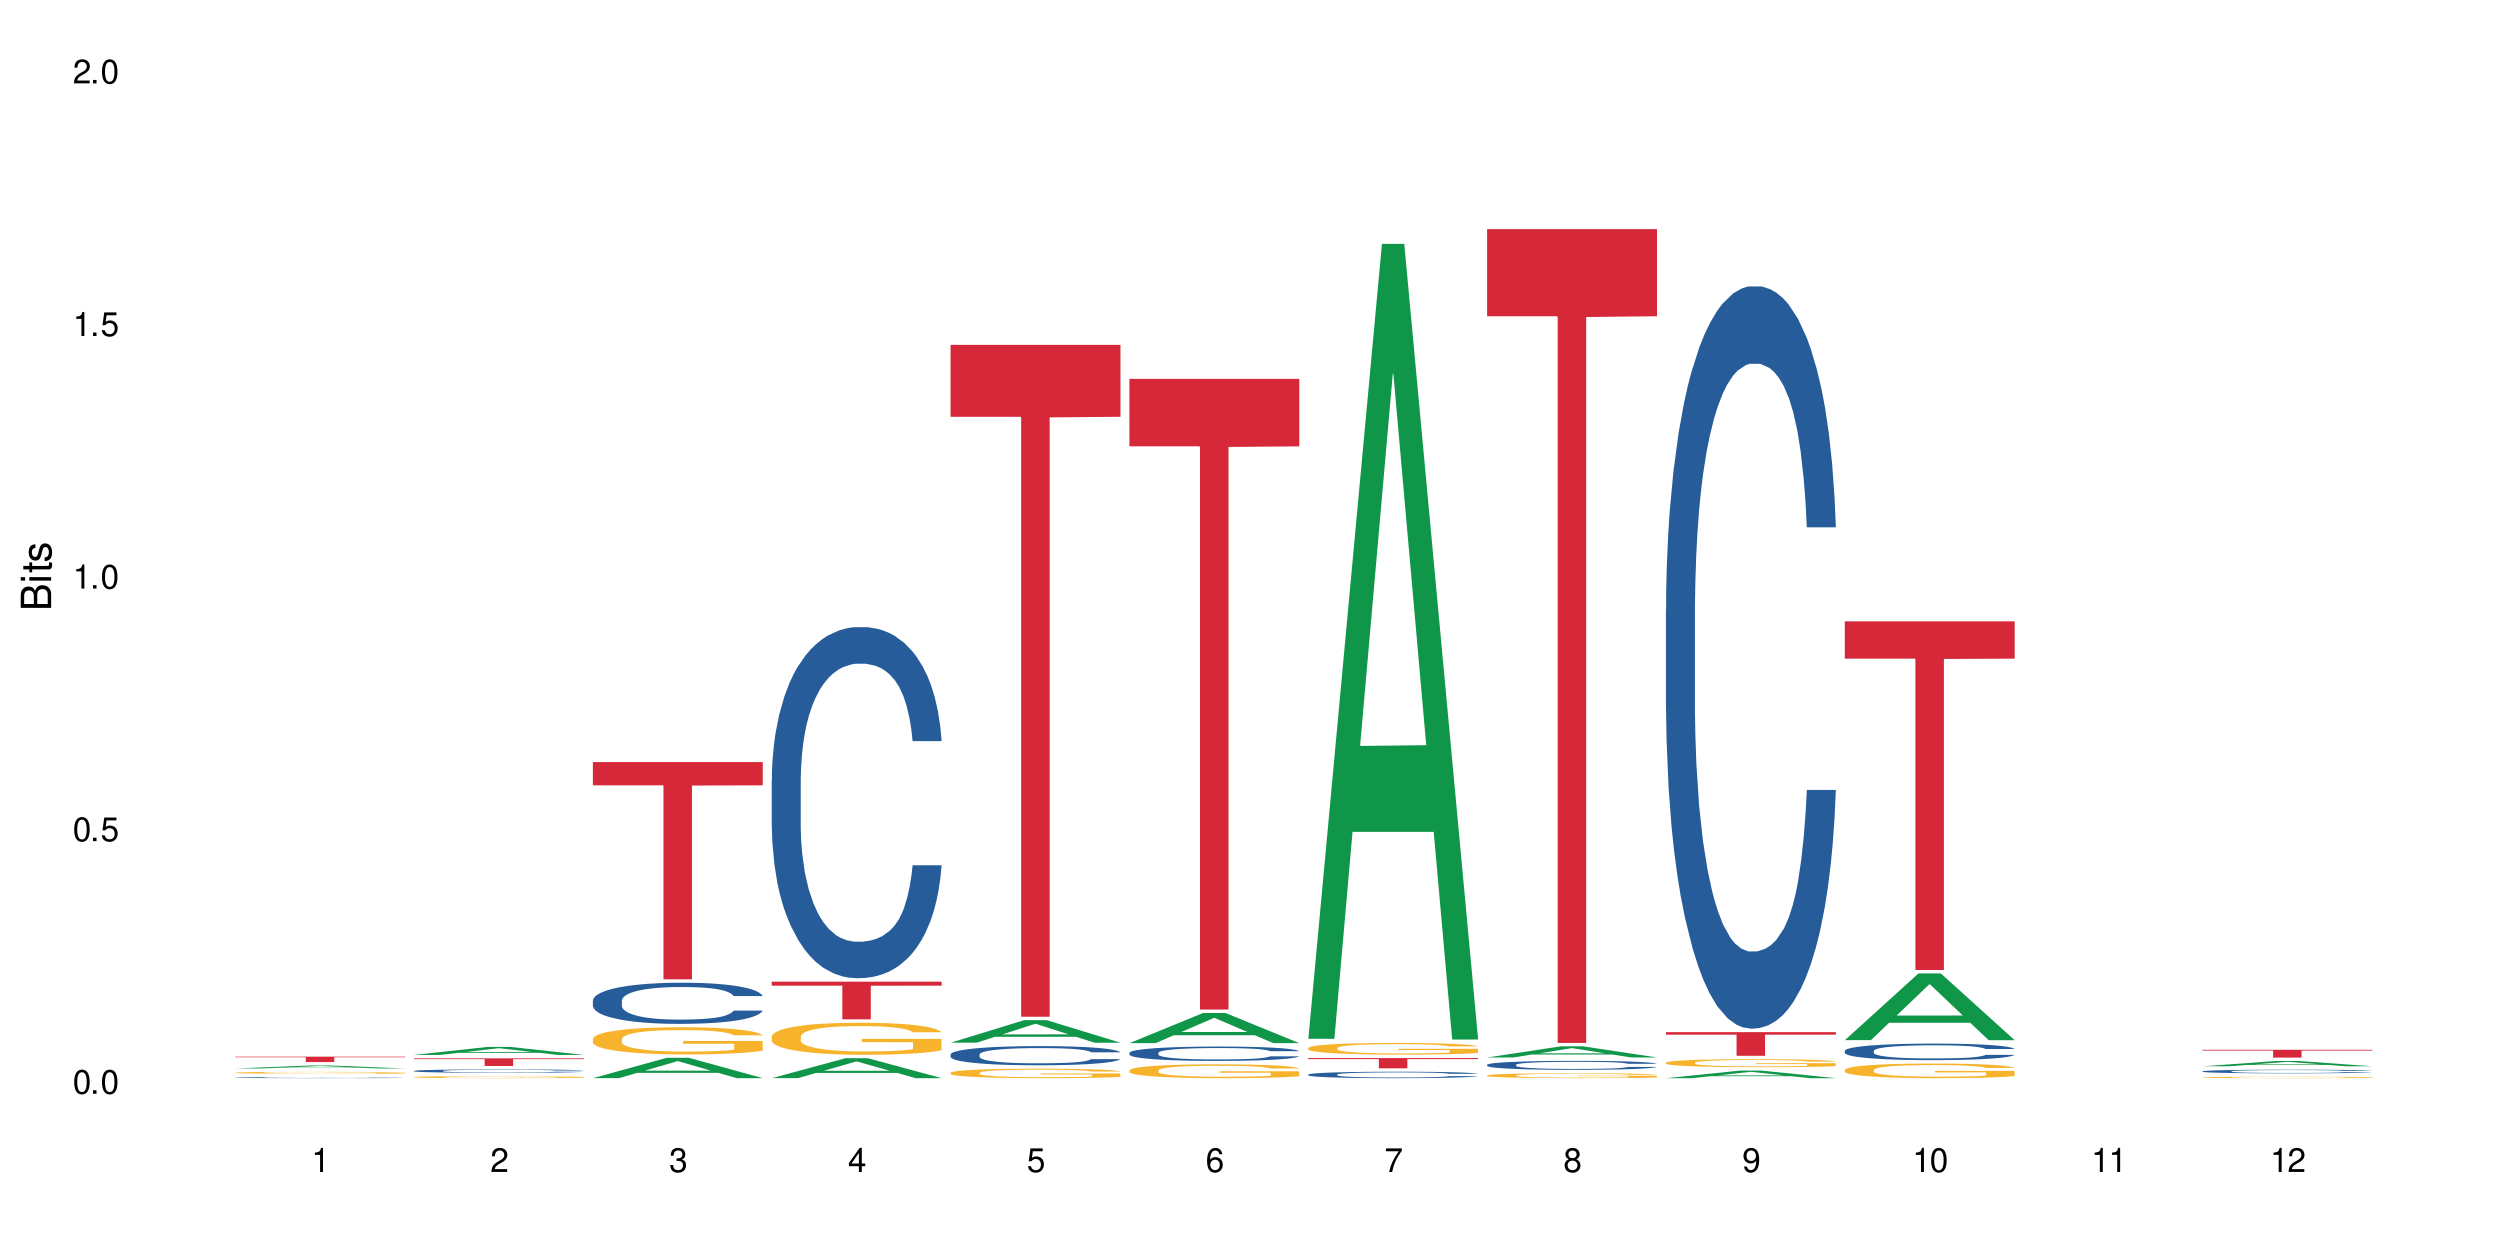 <?xml version="1.0" encoding="UTF-8"?>
<svg xmlns="http://www.w3.org/2000/svg" xmlns:xlink="http://www.w3.org/1999/xlink" width="720" height="360" viewBox="0 0 720 360">
<defs>
<g>
<g id="glyph-0-0">
</g>
<g id="glyph-0-1">
<path d="M 2.641 -6.938 C 2 -6.938 1.422 -6.656 1.078 -6.172 C 0.641 -5.562 0.406 -4.641 0.406 -3.359 C 0.406 -1.016 1.188 0.219 2.641 0.219 C 4.078 0.219 4.859 -1.016 4.859 -3.297 C 4.859 -4.641 4.656 -5.547 4.203 -6.172 C 3.844 -6.656 3.281 -6.938 2.641 -6.938 Z M 2.641 -6.188 C 3.547 -6.188 4 -5.25 4 -3.375 C 4 -1.406 3.562 -0.484 2.625 -0.484 C 1.734 -0.484 1.281 -1.438 1.281 -3.344 C 1.281 -5.25 1.734 -6.188 2.641 -6.188 Z M 2.641 -6.188 "/>
</g>
<g id="glyph-0-2">
<path d="M 1.828 -1 L 0.828 -1 L 0.828 0 L 1.828 0 Z M 1.828 -1 "/>
</g>
<g id="glyph-0-3">
<path d="M 4.562 -6.797 L 1.062 -6.797 L 0.547 -3.094 L 1.328 -3.094 C 1.719 -3.562 2.047 -3.734 2.578 -3.734 C 3.484 -3.734 4.062 -3.109 4.062 -2.094 C 4.062 -1.125 3.484 -0.531 2.578 -0.531 C 1.828 -0.531 1.375 -0.906 1.188 -1.672 L 0.328 -1.672 C 0.453 -1.109 0.547 -0.844 0.75 -0.594 C 1.125 -0.078 1.828 0.219 2.594 0.219 C 3.969 0.219 4.922 -0.781 4.922 -2.219 C 4.922 -3.562 4.031 -4.484 2.719 -4.484 C 2.25 -4.484 1.859 -4.359 1.469 -4.062 L 1.734 -5.969 L 4.562 -5.969 Z M 4.562 -6.797 "/>
</g>
<g id="glyph-0-4">
<path d="M 2.484 -4.938 L 2.484 0 L 3.328 0 L 3.328 -6.938 L 2.766 -6.938 C 2.469 -5.875 2.281 -5.734 0.984 -5.562 L 0.984 -4.938 Z M 2.484 -4.938 "/>
</g>
<g id="glyph-0-5">
<path d="M 4.859 -0.828 L 1.281 -0.828 C 1.359 -1.406 1.672 -1.781 2.5 -2.281 L 3.469 -2.828 C 4.406 -3.344 4.906 -4.062 4.906 -4.906 C 4.906 -5.484 4.672 -6.031 4.266 -6.406 C 3.859 -6.766 3.375 -6.938 2.719 -6.938 C 1.859 -6.938 1.219 -6.625 0.844 -6.031 C 0.609 -5.672 0.5 -5.234 0.484 -4.531 L 1.328 -4.531 C 1.359 -5.016 1.406 -5.281 1.531 -5.516 C 1.75 -5.938 2.188 -6.203 2.703 -6.203 C 3.469 -6.203 4.031 -5.641 4.031 -4.891 C 4.031 -4.344 3.719 -3.859 3.125 -3.516 L 2.234 -3 C 0.812 -2.172 0.406 -1.531 0.328 -0.016 L 4.859 -0.016 Z M 4.859 -0.828 "/>
</g>
<g id="glyph-0-6">
<path d="M 2.125 -3.188 L 2.578 -3.188 C 3.5 -3.188 3.984 -2.766 3.984 -1.922 C 3.984 -1.062 3.469 -0.531 2.594 -0.531 C 1.656 -0.531 1.203 -1 1.156 -2.016 L 0.312 -2.016 C 0.344 -1.453 0.438 -1.094 0.609 -0.781 C 0.953 -0.109 1.625 0.219 2.547 0.219 C 3.953 0.219 4.859 -0.625 4.859 -1.938 C 4.859 -2.828 4.516 -3.297 3.703 -3.594 C 4.344 -3.844 4.656 -4.328 4.656 -5.031 C 4.656 -6.219 3.875 -6.938 2.578 -6.938 C 1.203 -6.938 0.484 -6.172 0.453 -4.703 L 1.297 -4.703 C 1.312 -5.125 1.344 -5.359 1.453 -5.578 C 1.641 -5.969 2.062 -6.203 2.594 -6.203 C 3.344 -6.203 3.797 -5.75 3.797 -5 C 3.797 -4.516 3.609 -4.219 3.25 -4.047 C 3.016 -3.953 2.703 -3.922 2.125 -3.906 Z M 2.125 -3.188 "/>
</g>
<g id="glyph-0-7">
<path d="M 3.141 -1.672 L 3.141 0 L 3.984 0 L 3.984 -1.672 L 4.984 -1.672 L 4.984 -2.438 L 3.984 -2.438 L 3.984 -6.938 L 3.359 -6.938 L 0.266 -2.578 L 0.266 -1.672 Z M 3.141 -2.438 L 1 -2.438 L 3.141 -5.5 Z M 3.141 -2.438 "/>
</g>
<g id="glyph-0-8">
<path d="M 4.781 -5.125 C 4.609 -6.266 3.891 -6.938 2.844 -6.938 C 2.094 -6.938 1.422 -6.578 1.031 -5.953 C 0.594 -5.266 0.406 -4.422 0.406 -3.172 C 0.406 -2 0.578 -1.25 0.984 -0.641 C 1.359 -0.078 1.953 0.219 2.703 0.219 C 3.984 0.219 4.922 -0.75 4.922 -2.094 C 4.922 -3.375 4.062 -4.281 2.844 -4.281 C 2.172 -4.281 1.641 -4.031 1.281 -3.516 C 1.281 -5.234 1.828 -6.188 2.797 -6.188 C 3.391 -6.188 3.797 -5.797 3.938 -5.125 Z M 2.734 -3.531 C 3.547 -3.531 4.062 -2.953 4.062 -2.031 C 4.062 -1.156 3.484 -0.531 2.703 -0.531 C 1.922 -0.531 1.328 -1.188 1.328 -2.078 C 1.328 -2.938 1.906 -3.531 2.734 -3.531 Z M 2.734 -3.531 "/>
</g>
<g id="glyph-0-9">
<path d="M 4.984 -6.797 L 0.438 -6.797 L 0.438 -5.969 L 4.109 -5.969 C 2.5 -3.656 1.828 -2.234 1.328 0 L 2.219 0 C 2.594 -2.172 3.453 -4.047 4.984 -6.094 Z M 4.984 -6.797 "/>
</g>
<g id="glyph-0-10">
<path d="M 3.75 -3.656 C 4.469 -4.094 4.688 -4.438 4.688 -5.078 C 4.688 -6.172 3.844 -6.938 2.641 -6.938 C 1.438 -6.938 0.594 -6.172 0.594 -5.094 C 0.594 -4.438 0.812 -4.094 1.516 -3.656 C 0.734 -3.266 0.359 -2.703 0.359 -1.922 C 0.359 -0.656 1.281 0.219 2.641 0.219 C 3.984 0.219 4.922 -0.656 4.922 -1.922 C 4.922 -2.703 4.531 -3.266 3.75 -3.656 Z M 2.641 -6.188 C 3.359 -6.188 3.812 -5.75 3.812 -5.062 C 3.812 -4.406 3.344 -3.984 2.641 -3.984 C 1.922 -3.984 1.453 -4.406 1.453 -5.078 C 1.453 -5.75 1.922 -6.188 2.641 -6.188 Z M 2.641 -3.266 C 3.484 -3.266 4.062 -2.719 4.062 -1.906 C 4.062 -1.078 3.484 -0.531 2.625 -0.531 C 1.797 -0.531 1.219 -1.094 1.219 -1.906 C 1.219 -2.719 1.781 -3.266 2.641 -3.266 Z M 2.641 -3.266 "/>
</g>
<g id="glyph-0-11">
<path d="M 0.516 -1.578 C 0.672 -0.453 1.406 0.219 2.438 0.219 C 3.188 0.219 3.859 -0.141 4.266 -0.766 C 4.688 -1.453 4.891 -2.297 4.891 -3.547 C 4.891 -4.719 4.703 -5.453 4.312 -6.078 C 3.938 -6.641 3.344 -6.938 2.594 -6.938 C 1.297 -6.938 0.359 -5.969 0.359 -4.625 C 0.359 -3.344 1.234 -2.453 2.453 -2.453 C 3.094 -2.453 3.578 -2.672 4.016 -3.203 C 4 -1.484 3.469 -0.531 2.5 -0.531 C 1.906 -0.531 1.484 -0.906 1.359 -1.578 Z M 2.578 -6.203 C 3.375 -6.203 3.969 -5.531 3.969 -4.641 C 3.969 -3.797 3.391 -3.188 2.547 -3.188 C 1.734 -3.188 1.234 -3.766 1.234 -4.688 C 1.234 -5.562 1.797 -6.203 2.578 -6.203 Z M 2.578 -6.203 "/>
</g>
<g id="glyph-1-0">
</g>
<g id="glyph-1-1">
<path d="M 0 -0.953 L 0 -4.891 C 0 -5.719 -0.234 -6.344 -0.734 -6.797 C -1.188 -7.234 -1.812 -7.469 -2.5 -7.469 C -3.547 -7.469 -4.188 -7 -4.625 -5.875 C -4.984 -6.688 -5.625 -7.094 -6.531 -7.094 C -7.172 -7.094 -7.734 -6.859 -8.141 -6.391 C -8.562 -5.922 -8.75 -5.344 -8.75 -4.5 L -8.75 -0.953 Z M -4.984 -2.062 L -7.766 -2.062 L -7.766 -4.219 C -7.766 -4.844 -7.688 -5.203 -7.453 -5.5 C -7.219 -5.812 -6.859 -5.969 -6.375 -5.969 C -5.891 -5.969 -5.531 -5.812 -5.297 -5.5 C -5.062 -5.203 -4.984 -4.844 -4.984 -4.219 Z M -0.984 -2.062 L -4 -2.062 L -4 -4.781 C -4 -5.766 -3.438 -6.359 -2.484 -6.359 C -1.547 -6.359 -0.984 -5.766 -0.984 -4.781 Z M -0.984 -2.062 "/>
</g>
<g id="glyph-1-2">
<path d="M -6.281 -1.797 L -6.281 -0.797 L 0 -0.797 L 0 -1.797 Z M -8.75 -1.797 L -8.75 -0.797 L -7.484 -0.797 L -7.484 -1.797 Z M -8.75 -1.797 "/>
</g>
<g id="glyph-1-3">
<path d="M -6.281 -3.047 L -6.281 -2.016 L -8.016 -2.016 L -8.016 -1.016 L -6.281 -1.016 L -6.281 -0.172 L -5.469 -0.172 L -5.469 -1.016 L -0.719 -1.016 C -0.078 -1.016 0.281 -1.453 0.281 -2.234 C 0.281 -2.5 0.25 -2.719 0.188 -3.047 L -0.641 -3.047 C -0.609 -2.906 -0.594 -2.766 -0.594 -2.562 C -0.594 -2.141 -0.719 -2.016 -1.156 -2.016 L -5.469 -2.016 L -5.469 -3.047 Z M -6.281 -3.047 "/>
</g>
<g id="glyph-1-4">
<path d="M -4.531 -5.25 C -5.766 -5.25 -6.469 -4.422 -6.469 -2.969 C -6.469 -1.516 -5.719 -0.562 -4.547 -0.562 C -3.562 -0.562 -3.094 -1.062 -2.734 -2.562 L -2.516 -3.484 C -2.344 -4.188 -2.094 -4.469 -1.641 -4.469 C -1.047 -4.469 -0.641 -3.875 -0.641 -3 C -0.641 -2.453 -0.797 -2 -1.062 -1.75 C -1.25 -1.594 -1.422 -1.531 -1.875 -1.469 L -1.875 -0.406 C -0.422 -0.453 0.281 -1.266 0.281 -2.922 C 0.281 -4.5 -0.5 -5.516 -1.719 -5.516 C -2.656 -5.516 -3.172 -4.984 -3.469 -3.734 L -3.703 -2.766 C -3.891 -1.953 -4.156 -1.609 -4.594 -1.609 C -5.188 -1.609 -5.547 -2.125 -5.547 -2.938 C -5.547 -3.75 -5.203 -4.172 -4.531 -4.203 Z M -4.531 -5.25 "/>
</g>
</g>
</defs>
<rect x="-72" y="-36" width="864" height="432" fill="rgb(100%, 100%, 100%)" fill-opacity="1"/>
<path fill-rule="nonzero" fill="rgb(6.275%, 58.824%, 28.235%)" fill-opacity="1" d="M 67.73 307.719 L 67.785 307.719 L 88.957 306.863 L 95.387 306.863 L 116.664 307.719 L 109.188 307.719 L 103.855 307.496 L 80.488 307.496 L 75.258 307.719 L 67.73 307.719 L 82.734 307.402 L 101.711 307.402 L 92.25 307.004 L 92.039 307.004 L 82.684 307.402 L 82.734 307.402 Z M 67.73 307.719 "/>
<path fill-rule="nonzero" fill="rgb(14.51%, 36.078%, 60%)" fill-opacity="1" d="M 67.73 310.352 L 67.789 310.352 L 67.789 310.344 L 67.969 310.332 L 68.387 310.32 L 68.805 310.312 L 69.879 310.297 L 71.371 310.281 L 72.922 310.27 L 74.055 310.262 L 75.07 310.258 L 77.398 310.246 L 78.891 310.242 L 80.5 310.238 L 82.469 310.234 L 83.902 310.23 L 87.125 310.227 L 89.512 310.227 L 91.363 310.223 L 95.359 310.223 L 97.746 310.227 L 99.477 310.227 L 101.387 310.23 L 102.996 310.23 L 105.801 310.238 L 108.309 310.246 L 109.441 310.25 L 111.234 310.258 L 112.605 310.266 L 113.559 310.273 L 114.633 310.281 L 115.59 310.293 L 116.305 310.309 L 116.664 310.316 L 108.309 310.316 L 107.891 310.309 L 107.414 310.301 L 106.52 310.289 L 105.625 310.281 L 104.371 310.273 L 103.238 310.27 L 101.684 310.262 L 100.312 310.262 L 98.879 310.258 L 97.508 310.258 L 94.883 310.254 L 90.707 310.254 L 88.379 310.258 L 87.125 310.258 L 85.336 310.262 L 84.082 310.266 L 82.59 310.27 L 81.574 310.277 L 80.32 310.281 L 79.426 310.289 L 78.414 310.297 L 77.816 310.305 L 77.277 310.312 L 76.801 310.32 L 76.441 310.328 L 76.203 310.34 L 76.086 310.348 L 76.086 310.391 L 76.203 310.398 L 76.504 310.41 L 77.277 310.426 L 78.414 310.441 L 79.727 310.453 L 80.977 310.461 L 81.695 310.465 L 82.648 310.469 L 84.141 310.473 L 86.289 310.48 L 87.543 310.48 L 89.453 310.484 L 96.375 310.484 L 97.926 310.48 L 99.535 310.48 L 101.746 310.477 L 103.117 310.473 L 104.312 310.465 L 105.207 310.461 L 105.801 310.457 L 106.699 310.449 L 107.414 310.438 L 107.949 310.43 L 108.309 310.422 L 116.664 310.422 L 116.305 310.43 L 115.77 310.441 L 115.23 310.449 L 114.395 310.457 L 113.441 310.469 L 112.066 310.477 L 110.934 310.484 L 109.441 310.488 L 108.07 310.496 L 106.578 310.5 L 104.371 310.504 L 102.938 310.508 L 101.387 310.508 L 99.535 310.512 L 97.211 310.512 L 94.703 310.516 L 89.871 310.516 L 88.02 310.512 L 85.574 310.512 L 82.531 310.504 L 80.32 310.5 L 78.59 310.496 L 77.102 310.488 L 75.43 310.484 L 73.281 310.473 L 71.969 310.461 L 71.074 310.453 L 70.059 310.445 L 69.344 310.434 L 68.508 310.422 L 67.91 310.402 L 67.73 310.387 Z M 67.73 310.352 "/>
<path fill-rule="nonzero" fill="rgb(96.863%, 70.196%, 16.863%)" fill-opacity="1" d="M 67.73 308.934 L 67.789 308.934 L 67.789 308.922 L 68.031 308.898 L 68.625 308.871 L 69.402 308.844 L 70.238 308.824 L 70.773 308.812 L 71.668 308.801 L 72.445 308.789 L 74.414 308.766 L 76.922 308.746 L 78.293 308.738 L 79.844 308.727 L 82.051 308.719 L 83.066 308.715 L 86.172 308.707 L 89.691 308.703 L 97.805 308.703 L 101.148 308.711 L 103.059 308.715 L 104.551 308.719 L 106.102 308.727 L 108.012 308.734 L 109.801 308.746 L 111.234 308.758 L 112.664 308.773 L 113.859 308.789 L 114.871 308.809 L 115.77 308.828 L 116.305 308.844 L 116.664 308.863 L 108.367 308.863 L 107.891 308.844 L 107.355 308.832 L 106.461 308.816 L 105.562 308.805 L 104.668 308.793 L 102.996 308.781 L 101.566 308.773 L 99.777 308.766 L 98.047 308.762 L 96.074 308.758 L 91.719 308.758 L 88.855 308.762 L 87.184 308.766 L 85.992 308.77 L 84.32 308.777 L 83.305 308.781 L 82.707 308.785 L 80.918 308.801 L 79.727 308.816 L 79.07 308.824 L 78.234 308.84 L 77.637 308.852 L 76.98 308.875 L 76.621 308.887 L 76.145 308.922 L 76.086 309.012 L 76.266 309.027 L 76.621 309.051 L 77.102 309.066 L 77.816 309.086 L 78.531 309.102 L 79.785 309.121 L 80.859 309.133 L 81.695 309.141 L 83.305 309.152 L 83.961 309.16 L 85.512 309.168 L 87.125 309.176 L 89.094 309.18 L 90.586 309.184 L 92.973 309.188 L 96.016 309.188 L 99.598 309.184 L 101.863 309.18 L 103.414 309.176 L 104.43 309.172 L 105.684 309.168 L 106.578 309.16 L 107.414 309.156 L 108.43 309.148 L 108.43 309.027 L 93.688 309.027 L 93.688 308.973 L 116.602 308.973 L 116.664 309.168 L 115.41 309.18 L 113.859 309.191 L 112.367 309.203 L 110.816 309.211 L 108.605 309.219 L 106.816 309.227 L 104.07 309.234 L 101.566 309.238 L 98.941 309.238 L 96.613 309.242 L 91.422 309.242 L 88.797 309.238 L 86.707 309.234 L 84.797 309.23 L 82.887 309.223 L 80.5 309.211 L 78.949 309.203 L 77.34 309.195 L 75.727 309.18 L 74.297 309.168 L 73.34 309.156 L 72.387 309.145 L 71.371 309.133 L 70.418 309.113 L 69.699 309.098 L 69.043 309.082 L 68.566 309.066 L 68.09 309.043 L 67.852 309.023 L 67.73 309.012 Z M 67.73 308.934 "/>
<path fill-rule="nonzero" fill="rgb(83.922%, 15.686%, 22.353%)" fill-opacity="1" d="M 67.73 304.32 L 116.664 304.32 L 116.664 304.488 L 96.27 304.488 L 96.27 305.883 L 88.066 305.883 L 88.066 304.492 L 87.945 304.488 L 67.73 304.488 Z M 67.73 304.32 "/>
<path fill-rule="nonzero" fill="rgb(6.275%, 58.824%, 28.235%)" fill-opacity="1" d="M 119.238 303.812 L 119.289 303.809 L 140.465 301.508 L 146.895 301.508 L 168.172 303.816 L 160.695 303.816 L 155.363 303.211 L 131.996 303.211 L 126.766 303.812 L 119.238 303.812 L 134.242 302.965 L 153.219 302.961 L 143.758 301.887 L 143.652 301.883 L 143.547 301.891 L 134.191 302.961 L 134.242 302.965 Z M 119.238 303.812 "/>
<path fill-rule="nonzero" fill="rgb(14.51%, 36.078%, 60%)" fill-opacity="1" d="M 119.238 308.414 L 119.297 308.414 L 119.297 308.395 L 119.477 308.359 L 119.895 308.316 L 120.312 308.289 L 121.387 308.234 L 122.879 308.184 L 124.43 308.145 L 125.562 308.121 L 126.578 308.102 L 128.906 308.07 L 130.398 308.055 L 132.008 308.039 L 133.977 308.023 L 135.41 308.016 L 138.633 308 L 141.02 307.992 L 149.254 307.992 L 150.984 308 L 152.895 308.004 L 154.504 308.016 L 157.309 308.035 L 159.816 308.059 L 160.949 308.074 L 162.742 308.102 L 164.113 308.129 L 165.066 308.152 L 166.141 308.184 L 167.098 308.223 L 167.812 308.27 L 168.172 308.309 L 159.816 308.309 L 159.398 308.273 L 158.922 308.246 L 158.027 308.207 L 157.133 308.184 L 155.879 308.156 L 154.746 308.141 L 153.191 308.121 L 151.82 308.109 L 150.387 308.102 L 149.016 308.098 L 146.391 308.094 L 142.211 308.094 L 139.887 308.102 L 138.633 308.109 L 136.844 308.121 L 135.59 308.133 L 134.098 308.148 L 133.082 308.164 L 131.828 308.188 L 130.934 308.207 L 129.922 308.238 L 129.324 308.262 L 128.785 308.285 L 128.309 308.316 L 127.949 308.348 L 127.711 308.379 L 127.594 308.41 L 127.594 308.551 L 127.711 308.582 L 128.012 308.621 L 128.785 308.676 L 129.922 308.723 L 131.234 308.758 L 132.484 308.785 L 133.203 308.797 L 134.156 308.812 L 135.648 308.832 L 137.797 308.848 L 139.051 308.855 L 140.961 308.863 L 142.93 308.867 L 145.555 308.867 L 147.883 308.863 L 149.434 308.859 L 151.043 308.852 L 153.254 308.836 L 154.625 308.82 L 155.816 308.805 L 156.715 308.789 L 157.309 308.773 L 158.207 308.746 L 158.922 308.715 L 159.457 308.684 L 159.816 308.652 L 168.172 308.652 L 167.812 308.691 L 167.277 308.723 L 166.738 308.75 L 165.902 308.781 L 164.949 308.809 L 163.574 308.84 L 162.441 308.859 L 160.949 308.883 L 159.578 308.902 L 158.086 308.914 L 155.879 308.934 L 154.445 308.941 L 152.895 308.949 L 151.043 308.957 L 148.719 308.965 L 146.211 308.969 L 143.883 308.969 L 141.379 308.965 L 139.527 308.965 L 137.082 308.953 L 134.039 308.938 L 131.828 308.922 L 130.098 308.906 L 128.605 308.887 L 126.938 308.863 L 124.789 308.824 L 123.477 308.793 L 122.582 308.77 L 121.566 308.734 L 120.852 308.703 L 120.016 308.652 L 119.418 308.59 L 119.238 308.539 Z M 119.238 308.414 "/>
<path fill-rule="nonzero" fill="rgb(96.863%, 70.196%, 16.863%)" fill-opacity="1" d="M 119.238 310.191 L 119.297 310.191 L 119.297 310.18 L 119.535 310.156 L 120.133 310.125 L 120.91 310.102 L 121.746 310.078 L 122.281 310.066 L 123.176 310.055 L 123.953 310.043 L 125.922 310.02 L 128.43 309.996 L 129.801 309.988 L 131.352 309.98 L 133.559 309.969 L 134.574 309.965 L 137.676 309.957 L 141.199 309.953 L 145.078 309.949 L 146.867 309.949 L 149.312 309.953 L 152.656 309.957 L 154.566 309.965 L 156.059 309.969 L 157.609 309.977 L 159.52 309.984 L 161.309 310 L 162.742 310.012 L 164.172 310.027 L 165.367 310.043 L 166.379 310.062 L 167.277 310.082 L 167.812 310.102 L 168.172 310.117 L 159.875 310.117 L 159.398 310.102 L 158.863 310.086 L 157.965 310.07 L 156.176 310.047 L 154.504 310.035 L 153.074 310.027 L 151.281 310.02 L 149.551 310.016 L 147.582 310.012 L 146.391 310.008 L 143.227 310.008 L 140.363 310.012 L 138.691 310.016 L 137.5 310.023 L 135.828 310.027 L 134.812 310.035 L 134.215 310.039 L 132.426 310.055 L 131.234 310.07 L 130.578 310.078 L 129.742 310.094 L 129.145 310.109 L 128.488 310.129 L 128.129 310.145 L 127.652 310.18 L 127.594 310.273 L 127.773 310.293 L 128.129 310.312 L 128.605 310.332 L 129.324 310.352 L 130.039 310.367 L 131.293 310.387 L 132.367 310.398 L 133.203 310.41 L 134.812 310.422 L 135.469 310.426 L 137.02 310.438 L 138.633 310.445 L 140.602 310.449 L 142.094 310.453 L 144.48 310.457 L 147.523 310.457 L 151.105 310.453 L 153.371 310.449 L 154.922 310.445 L 155.938 310.441 L 157.191 310.434 L 158.086 310.43 L 158.922 310.426 L 159.938 310.414 L 159.938 310.293 L 145.195 310.293 L 145.195 310.234 L 168.109 310.234 L 168.172 310.434 L 166.918 310.449 L 165.367 310.461 L 163.875 310.473 L 162.324 310.48 L 160.113 310.492 L 158.324 310.496 L 155.578 310.504 L 153.074 310.508 L 150.449 310.512 L 148.121 310.516 L 145.375 310.516 L 142.93 310.512 L 140.305 310.512 L 138.215 310.508 L 136.305 310.5 L 134.395 310.496 L 132.008 310.484 L 130.457 310.477 L 128.848 310.465 L 127.234 310.449 L 125.801 310.438 L 123.895 310.414 L 122.879 310.398 L 121.926 310.383 L 121.207 310.363 L 120.551 310.348 L 119.598 310.309 L 119.359 310.289 L 119.238 310.273 Z M 119.238 310.191 "/>
<path fill-rule="nonzero" fill="rgb(83.922%, 15.686%, 22.353%)" fill-opacity="1" d="M 119.238 304.797 L 168.172 304.797 L 168.172 305.035 L 147.777 305.035 L 147.777 307.008 L 139.574 307.008 L 139.574 305.039 L 139.453 305.035 L 119.238 305.035 Z M 119.238 304.797 "/>
<path fill-rule="nonzero" fill="rgb(6.275%, 58.824%, 28.235%)" fill-opacity="1" d="M 170.746 310.508 L 170.797 310.504 L 191.973 304.656 L 198.402 304.656 L 219.68 310.516 L 212.203 310.516 L 206.871 308.984 L 183.504 308.984 L 178.273 310.508 L 170.746 310.508 L 185.75 308.352 L 204.727 308.348 L 195.266 305.613 L 195.16 305.609 L 195.055 305.625 L 185.699 308.348 L 185.75 308.352 Z M 170.746 310.508 "/>
<path fill-rule="nonzero" fill="rgb(14.51%, 36.078%, 60%)" fill-opacity="1" d="M 170.746 288.188 L 170.805 288.176 L 170.805 287.914 L 170.984 287.504 L 171.402 286.984 L 171.82 286.629 L 172.895 285.988 L 174.387 285.371 L 175.938 284.898 L 177.07 284.617 L 178.086 284.398 L 180.414 284 L 181.906 283.793 L 183.516 283.609 L 185.484 283.426 L 186.918 283.316 L 190.141 283.145 L 192.527 283.066 L 194.375 283.035 L 198.375 283.035 L 200.762 283.078 L 202.492 283.133 L 204.402 283.219 L 206.012 283.316 L 208.816 283.555 L 211.324 283.859 L 212.457 284.031 L 214.25 284.367 L 215.621 284.691 L 216.574 284.973 L 217.648 285.371 L 218.605 285.859 L 219.32 286.41 L 219.68 286.875 L 211.324 286.875 L 210.906 286.445 L 210.43 286.109 L 209.535 285.664 L 208.641 285.352 L 207.387 285.039 L 206.25 284.832 L 204.699 284.625 L 203.328 284.496 L 201.895 284.398 L 200.523 284.336 L 197.898 284.27 L 194.855 284.27 L 193.719 284.289 L 191.395 284.379 L 190.141 284.453 L 188.352 284.605 L 187.098 284.746 L 185.605 284.961 L 184.59 285.145 L 183.336 285.426 L 182.441 285.676 L 181.426 286.031 L 180.832 286.305 L 180.293 286.605 L 179.816 286.965 L 179.457 287.344 L 179.219 287.742 L 179.102 288.133 L 179.102 289.809 L 179.219 290.199 L 179.52 290.652 L 180.293 291.312 L 181.426 291.887 L 182.742 292.34 L 183.992 292.664 L 184.711 292.816 L 185.664 292.988 L 187.156 293.207 L 189.305 293.422 L 190.559 293.508 L 192.469 293.594 L 194.438 293.641 L 197.062 293.641 L 199.391 293.594 L 200.941 293.543 L 202.551 293.453 L 204.762 293.27 L 206.133 293.098 L 207.324 292.891 L 208.223 292.688 L 208.816 292.512 L 209.711 292.18 L 210.43 291.809 L 210.965 291.434 L 211.324 291.062 L 219.68 291.062 L 219.32 291.496 L 218.785 291.918 L 218.246 292.23 L 217.41 292.609 L 216.457 292.945 L 215.082 293.324 L 213.949 293.574 L 212.457 293.844 L 211.086 294.051 L 209.594 294.234 L 207.387 294.449 L 205.953 294.559 L 204.402 294.656 L 202.551 294.742 L 200.227 294.816 L 197.719 294.863 L 195.391 294.871 L 192.887 294.852 L 191.035 294.809 L 188.59 294.711 L 185.547 294.516 L 183.336 294.309 L 181.605 294.105 L 180.113 293.887 L 178.445 293.594 L 176.297 293.121 L 174.984 292.75 L 174.086 292.449 L 173.074 292.027 L 172.355 291.648 L 171.523 291.043 L 170.926 290.273 L 170.746 289.68 Z M 170.746 288.188 "/>
<path fill-rule="nonzero" fill="rgb(96.863%, 70.196%, 16.863%)" fill-opacity="1" d="M 170.746 299.203 L 170.805 299.195 L 170.805 299.055 L 171.043 298.734 L 171.641 298.289 L 172.418 297.926 L 173.254 297.641 L 173.789 297.488 L 174.684 297.277 L 175.461 297.117 L 177.43 296.797 L 179.938 296.496 L 181.309 296.367 L 182.859 296.246 L 185.066 296.113 L 186.082 296.062 L 189.184 295.945 L 192.707 295.875 L 196.586 295.855 L 198.375 295.863 L 200.82 295.891 L 204.164 295.969 L 206.074 296.039 L 207.566 296.113 L 209.117 296.203 L 211.027 296.348 L 212.816 296.52 L 214.25 296.691 L 215.68 296.902 L 216.875 297.133 L 217.887 297.383 L 218.785 297.684 L 219.32 297.934 L 219.68 298.184 L 211.383 298.184 L 210.906 297.934 L 210.371 297.738 L 209.473 297.504 L 208.578 297.332 L 207.684 297.195 L 206.012 297.012 L 204.582 296.898 L 202.789 296.797 L 201.059 296.734 L 199.09 296.691 L 197.898 296.676 L 194.734 296.676 L 191.871 296.727 L 190.199 296.781 L 189.008 296.84 L 187.336 296.945 L 186.32 297.031 L 185.723 297.09 L 183.934 297.312 L 182.742 297.512 L 182.086 297.648 L 181.25 297.859 L 180.652 298.055 L 179.996 298.34 L 179.637 298.555 L 179.16 299.039 L 179.102 300.324 L 179.281 300.598 L 179.637 300.891 L 180.113 301.145 L 180.832 301.418 L 181.547 301.625 L 182.801 301.902 L 183.875 302.09 L 184.711 302.211 L 186.32 302.402 L 186.977 302.469 L 188.527 302.598 L 190.141 302.695 L 192.109 302.781 L 193.602 302.824 L 195.988 302.859 L 199.031 302.859 L 202.613 302.816 L 204.879 302.762 L 206.43 302.703 L 207.445 302.652 L 208.699 302.574 L 209.594 302.504 L 210.43 302.426 L 211.445 302.305 L 211.445 300.598 L 196.703 300.59 L 196.703 299.789 L 219.617 299.781 L 219.68 302.574 L 218.426 302.77 L 216.875 302.953 L 215.383 303.098 L 213.832 303.219 L 211.621 303.352 L 209.832 303.438 L 207.086 303.539 L 204.582 303.602 L 201.957 303.645 L 199.629 303.668 L 196.883 303.676 L 194.438 303.66 L 191.812 303.617 L 189.723 303.559 L 187.812 303.488 L 185.902 303.395 L 183.516 303.246 L 181.965 303.125 L 180.355 302.977 L 178.742 302.797 L 177.309 302.602 L 176.355 302.453 L 175.402 302.281 L 174.387 302.066 L 173.43 301.824 L 172.715 301.605 L 172.059 301.355 L 171.582 301.117 L 171.105 300.797 L 170.867 300.539 L 170.746 300.316 Z M 170.746 299.203 "/>
<path fill-rule="nonzero" fill="rgb(83.922%, 15.686%, 22.353%)" fill-opacity="1" d="M 170.746 219.48 L 219.68 219.48 L 219.68 226.18 L 199.285 226.238 L 199.285 282.055 L 191.078 282.055 L 191.078 226.297 L 190.961 226.18 L 170.746 226.18 Z M 170.746 219.48 "/>
<path fill-rule="nonzero" fill="rgb(6.275%, 58.824%, 28.235%)" fill-opacity="1" d="M 222.254 310.508 L 222.305 310.504 L 243.48 304.762 L 249.91 304.762 L 271.188 310.516 L 263.711 310.516 L 258.379 309.012 L 235.008 309.012 L 229.781 310.508 L 222.254 310.508 L 237.258 308.391 L 256.234 308.387 L 246.773 305.699 L 246.668 305.695 L 246.562 305.711 L 237.207 308.387 L 237.258 308.391 Z M 222.254 310.508 "/>
<path fill-rule="nonzero" fill="rgb(14.51%, 36.078%, 60%)" fill-opacity="1" d="M 222.254 224.617 L 222.312 224.527 L 222.312 222.309 L 222.492 218.797 L 222.91 214.359 L 223.328 211.312 L 224.402 205.859 L 225.895 200.59 L 227.445 196.523 L 228.578 194.121 L 229.594 192.273 L 231.922 188.855 L 233.414 187.098 L 235.023 185.527 L 236.992 183.957 L 238.426 183.031 L 241.648 181.555 L 244.035 180.906 L 245.883 180.629 L 249.883 180.629 L 252.27 181 L 254 181.461 L 255.91 182.199 L 257.52 183.031 L 260.324 185.066 L 262.832 187.652 L 263.965 189.133 L 265.754 191.996 L 267.129 194.77 L 268.082 197.172 L 269.156 200.59 L 270.113 204.75 L 270.828 209.461 L 271.188 213.438 L 262.832 213.438 L 262.414 209.738 L 261.938 206.875 L 261.043 203.086 L 260.145 200.406 L 258.895 197.727 L 257.758 195.969 L 256.207 194.215 L 254.836 193.105 L 253.402 192.273 L 252.031 191.719 L 249.406 191.164 L 246.363 191.164 L 245.227 191.348 L 242.902 192.09 L 241.648 192.734 L 239.855 194.027 L 238.605 195.23 L 237.113 197.078 L 236.098 198.648 L 234.844 201.051 L 233.949 203.18 L 232.934 206.227 L 232.34 208.539 L 231.801 211.125 L 231.324 214.176 L 230.965 217.41 L 230.727 220.828 L 230.609 224.156 L 230.609 238.48 L 230.727 241.809 L 231.027 245.691 L 231.801 251.328 L 232.934 256.227 L 234.25 260.105 L 235.5 262.879 L 236.219 264.172 L 237.172 265.652 L 238.664 267.5 L 240.812 269.348 L 242.066 270.09 L 243.977 270.828 L 245.945 271.195 L 248.57 271.195 L 250.898 270.828 L 252.449 270.363 L 254.059 269.625 L 256.266 268.055 L 257.641 266.574 L 258.832 264.82 L 259.73 263.062 L 260.324 261.586 L 261.219 258.719 L 261.938 255.578 L 262.473 252.344 L 262.832 249.203 L 271.188 249.203 L 270.828 252.898 L 270.289 256.504 L 269.754 259.184 L 268.918 262.418 L 267.965 265.281 L 266.59 268.516 L 265.457 270.641 L 263.965 272.953 L 262.594 274.707 L 261.102 276.281 L 258.895 278.129 L 257.461 279.051 L 255.91 279.883 L 254.059 280.625 L 251.73 281.27 L 249.227 281.641 L 246.898 281.734 L 244.391 281.547 L 242.543 281.18 L 240.098 280.348 L 237.051 278.684 L 234.844 276.926 L 233.113 275.172 L 231.621 273.324 L 229.953 270.828 L 227.805 266.762 L 226.492 263.617 L 225.594 261.031 L 224.582 257.426 L 223.863 254.191 L 223.031 249.016 L 222.434 242.457 L 222.254 237.371 Z M 222.254 224.617 "/>
<path fill-rule="nonzero" fill="rgb(96.863%, 70.196%, 16.863%)" fill-opacity="1" d="M 222.254 298.504 L 222.312 298.496 L 222.312 298.328 L 222.551 297.949 L 223.148 297.426 L 223.926 296.996 L 224.762 296.66 L 225.297 296.484 L 226.191 296.23 L 226.969 296.043 L 228.938 295.664 L 231.445 295.312 L 232.816 295.16 L 234.367 295.016 L 236.574 294.855 L 237.59 294.797 L 240.691 294.664 L 244.215 294.578 L 248.094 294.555 L 249.883 294.562 L 252.328 294.598 L 255.672 294.688 L 257.582 294.773 L 259.07 294.855 L 260.625 294.965 L 262.535 295.137 L 264.324 295.336 L 265.754 295.539 L 267.188 295.793 L 268.383 296.062 L 269.395 296.355 L 270.289 296.711 L 270.828 297.004 L 271.188 297.301 L 262.891 297.301 L 262.414 297.004 L 261.875 296.777 L 260.98 296.5 L 260.086 296.297 L 259.191 296.137 L 257.52 295.918 L 256.09 295.785 L 254.297 295.664 L 252.566 295.59 L 250.598 295.539 L 249.406 295.523 L 246.242 295.523 L 243.379 295.582 L 241.707 295.648 L 240.516 295.715 L 238.844 295.844 L 237.828 295.945 L 237.23 296.012 L 235.441 296.273 L 234.25 296.508 L 233.59 296.668 L 232.758 296.922 L 232.16 297.148 L 231.504 297.484 L 231.145 297.738 L 230.668 298.312 L 230.609 299.828 L 230.785 300.148 L 231.145 300.492 L 231.621 300.797 L 232.34 301.117 L 233.055 301.359 L 234.309 301.688 L 235.383 301.91 L 236.219 302.051 L 237.828 302.277 L 238.484 302.355 L 240.035 302.508 L 241.648 302.625 L 243.617 302.727 L 245.109 302.777 L 247.496 302.816 L 250.539 302.816 L 254.121 302.77 L 256.387 302.699 L 257.938 302.633 L 258.953 302.574 L 260.207 302.48 L 261.102 302.398 L 261.938 302.305 L 262.949 302.16 L 262.949 300.148 L 248.211 300.141 L 248.211 299.195 L 271.125 299.188 L 271.188 302.48 L 269.934 302.707 L 268.383 302.93 L 266.891 303.098 L 265.34 303.238 L 263.129 303.398 L 261.34 303.5 L 258.594 303.617 L 256.09 303.695 L 253.465 303.746 L 251.137 303.77 L 248.391 303.777 L 245.945 303.762 L 243.32 303.711 L 241.23 303.645 L 239.32 303.559 L 237.41 303.449 L 235.023 303.273 L 233.473 303.129 L 231.859 302.953 L 230.25 302.742 L 228.816 302.516 L 227.863 302.34 L 226.91 302.137 L 225.895 301.883 L 224.938 301.598 L 224.223 301.336 L 223.566 301.039 L 223.09 300.762 L 222.613 300.383 L 222.375 300.082 L 222.254 299.82 Z M 222.254 298.504 "/>
<path fill-rule="nonzero" fill="rgb(83.922%, 15.686%, 22.353%)" fill-opacity="1" d="M 222.254 282.715 L 271.188 282.715 L 271.188 283.875 L 250.793 283.887 L 250.793 293.57 L 242.586 293.57 L 242.586 283.898 L 242.469 283.875 L 222.254 283.875 Z M 222.254 282.715 "/>
<path fill-rule="nonzero" fill="rgb(6.275%, 58.824%, 28.235%)" fill-opacity="1" d="M 273.762 300.297 L 273.812 300.289 L 294.984 293.797 L 301.418 293.797 L 322.695 300.301 L 315.219 300.301 L 309.887 298.605 L 286.516 298.605 L 281.289 300.297 L 273.762 300.297 L 288.766 297.902 L 307.742 297.895 L 298.281 294.859 L 298.176 294.855 L 298.07 294.875 L 288.711 297.895 L 288.766 297.902 Z M 273.762 300.297 "/>
<path fill-rule="nonzero" fill="rgb(14.51%, 36.078%, 60%)" fill-opacity="1" d="M 273.762 303.684 L 273.82 303.68 L 273.82 303.559 L 274 303.367 L 274.418 303.125 L 274.836 302.957 L 275.91 302.66 L 277.402 302.371 L 278.953 302.152 L 280.086 302.02 L 281.102 301.918 L 283.43 301.734 L 284.922 301.637 L 286.531 301.551 L 288.5 301.465 L 289.934 301.414 L 293.156 301.336 L 295.543 301.301 L 297.391 301.285 L 301.391 301.285 L 303.777 301.305 L 305.508 301.328 L 307.418 301.371 L 309.027 301.414 L 311.832 301.527 L 314.34 301.668 L 315.473 301.746 L 317.262 301.902 L 318.637 302.055 L 319.59 302.188 L 320.664 302.371 L 321.621 302.602 L 322.336 302.855 L 322.695 303.074 L 314.34 303.074 L 313.922 302.871 L 313.445 302.715 L 312.551 302.508 L 311.652 302.363 L 310.402 302.215 L 309.266 302.121 L 307.715 302.023 L 306.344 301.965 L 304.91 301.918 L 303.539 301.891 L 300.914 301.859 L 297.871 301.859 L 296.734 301.867 L 294.41 301.91 L 293.156 301.945 L 291.363 302.016 L 290.113 302.082 L 288.621 302.18 L 287.605 302.266 L 286.352 302.398 L 285.457 302.516 L 284.441 302.68 L 283.848 302.809 L 283.309 302.949 L 282.832 303.113 L 282.473 303.289 L 282.234 303.477 L 282.117 303.66 L 282.117 304.441 L 282.234 304.621 L 282.535 304.832 L 283.309 305.141 L 284.441 305.41 L 285.754 305.621 L 287.008 305.773 L 287.727 305.844 L 288.68 305.922 L 290.172 306.023 L 292.32 306.125 L 293.574 306.164 L 295.484 306.207 L 297.453 306.227 L 300.078 306.227 L 302.406 306.207 L 303.957 306.18 L 305.566 306.141 L 307.773 306.055 L 309.148 305.973 L 310.34 305.879 L 311.234 305.781 L 311.832 305.703 L 312.727 305.547 L 313.445 305.375 L 313.98 305.195 L 314.34 305.027 L 322.695 305.027 L 322.336 305.227 L 321.797 305.426 L 321.262 305.57 L 320.426 305.746 L 319.473 305.902 L 318.098 306.078 L 316.965 306.195 L 315.473 306.32 L 314.102 306.418 L 312.609 306.504 L 310.402 306.605 L 308.969 306.656 L 307.418 306.699 L 305.566 306.738 L 303.238 306.777 L 300.734 306.797 L 298.406 306.801 L 295.898 306.789 L 294.051 306.77 L 291.605 306.727 L 288.559 306.633 L 286.352 306.539 L 284.621 306.441 L 283.129 306.34 L 281.461 306.207 L 279.312 305.984 L 278 305.812 L 277.102 305.672 L 276.09 305.473 L 275.371 305.297 L 274.535 305.016 L 273.941 304.656 L 273.762 304.379 Z M 273.762 303.684 "/>
<path fill-rule="nonzero" fill="rgb(96.863%, 70.196%, 16.863%)" fill-opacity="1" d="M 273.762 308.953 L 273.82 308.949 L 273.82 308.898 L 274.059 308.789 L 274.656 308.633 L 275.434 308.508 L 276.27 308.406 L 276.805 308.355 L 277.699 308.277 L 278.477 308.223 L 280.445 308.113 L 282.949 308.008 L 284.324 307.961 L 285.875 307.918 L 288.082 307.871 L 289.098 307.855 L 292.199 307.816 L 295.723 307.789 L 299.602 307.781 L 301.391 307.785 L 303.836 307.797 L 307.18 307.824 L 309.09 307.848 L 310.578 307.871 L 312.133 307.906 L 314.039 307.953 L 315.832 308.016 L 317.262 308.074 L 318.695 308.148 L 319.891 308.23 L 320.902 308.316 L 321.797 308.422 L 322.336 308.508 L 322.695 308.598 L 314.398 308.598 L 313.922 308.508 L 313.383 308.441 L 312.488 308.359 L 311.594 308.301 L 310.699 308.25 L 309.027 308.188 L 307.598 308.148 L 305.805 308.113 L 304.074 308.09 L 302.105 308.074 L 300.914 308.07 L 297.75 308.07 L 294.887 308.086 L 293.215 308.105 L 292.02 308.125 L 290.352 308.164 L 289.336 308.195 L 288.738 308.215 L 286.949 308.293 L 285.754 308.363 L 285.098 308.41 L 284.266 308.484 L 283.668 308.551 L 283.012 308.652 L 282.652 308.727 L 282.176 308.895 L 282.117 309.344 L 282.293 309.438 L 282.652 309.543 L 283.129 309.633 L 283.848 309.727 L 284.562 309.797 L 285.816 309.895 L 286.891 309.961 L 287.727 310.004 L 289.336 310.07 L 289.992 310.094 L 291.543 310.137 L 293.156 310.172 L 295.125 310.203 L 296.617 310.219 L 299.004 310.23 L 302.047 310.23 L 305.625 310.215 L 307.895 310.195 L 309.445 310.176 L 310.461 310.156 L 311.715 310.129 L 312.609 310.105 L 313.445 310.078 L 314.457 310.035 L 314.457 309.438 L 299.719 309.438 L 299.719 309.156 L 322.633 309.156 L 322.695 310.129 L 321.441 310.199 L 319.891 310.262 L 318.398 310.312 L 316.844 310.355 L 314.637 310.402 L 312.848 310.434 L 310.102 310.469 L 307.598 310.488 L 304.969 310.504 L 302.645 310.512 L 299.898 310.516 L 297.453 310.508 L 294.824 310.496 L 292.738 310.473 L 290.828 310.449 L 288.918 310.418 L 286.531 310.363 L 284.98 310.32 L 283.367 310.27 L 281.758 310.207 L 280.324 310.141 L 279.371 310.086 L 278.414 310.027 L 277.402 309.953 L 276.445 309.867 L 275.73 309.789 L 275.074 309.703 L 274.598 309.621 L 274.121 309.508 L 273.879 309.418 L 273.762 309.344 Z M 273.762 308.953 "/>
<path fill-rule="nonzero" fill="rgb(83.922%, 15.686%, 22.353%)" fill-opacity="1" d="M 273.762 99.316 L 322.695 99.316 L 322.695 120.031 L 302.301 120.211 L 302.301 292.816 L 294.094 292.816 L 294.094 120.395 L 293.977 120.031 L 273.762 120.031 Z M 273.762 99.316 "/>
<path fill-rule="nonzero" fill="rgb(6.275%, 58.824%, 28.235%)" fill-opacity="1" d="M 325.27 300.422 L 325.32 300.414 L 346.492 291.738 L 352.926 291.738 L 374.199 300.43 L 366.727 300.43 L 361.395 298.16 L 338.023 298.16 L 332.797 300.422 L 325.27 300.422 L 340.273 297.223 L 359.25 297.215 L 349.789 293.156 L 349.684 293.148 L 349.578 293.172 L 340.219 297.215 L 340.273 297.223 Z M 325.27 300.422 "/>
<path fill-rule="nonzero" fill="rgb(14.51%, 36.078%, 60%)" fill-opacity="1" d="M 325.27 303.211 L 325.328 303.207 L 325.328 303.113 L 325.508 302.973 L 325.926 302.789 L 326.344 302.664 L 327.418 302.441 L 328.91 302.227 L 330.461 302.062 L 331.594 301.965 L 332.609 301.887 L 334.938 301.746 L 336.43 301.676 L 338.039 301.613 L 340.008 301.547 L 341.441 301.512 L 344.664 301.449 L 347.051 301.422 L 348.898 301.41 L 352.898 301.41 L 355.285 301.426 L 357.016 301.445 L 358.926 301.477 L 360.535 301.512 L 363.34 301.594 L 365.848 301.699 L 366.98 301.758 L 368.77 301.875 L 370.145 301.988 L 371.098 302.086 L 372.172 302.227 L 373.129 302.398 L 373.844 302.59 L 374.199 302.754 L 365.848 302.754 L 365.43 302.602 L 364.953 302.484 L 364.055 302.328 L 363.16 302.219 L 361.91 302.109 L 360.773 302.039 L 359.223 301.969 L 357.852 301.922 L 356.418 301.887 L 355.047 301.863 L 352.422 301.844 L 349.379 301.844 L 348.242 301.852 L 345.914 301.879 L 344.664 301.906 L 342.871 301.961 L 341.621 302.008 L 340.129 302.086 L 339.113 302.148 L 337.859 302.246 L 336.965 302.332 L 335.949 302.457 L 335.355 302.551 L 334.816 302.656 L 334.34 302.781 L 333.98 302.914 L 333.742 303.055 L 333.625 303.191 L 333.625 303.777 L 333.742 303.914 L 334.039 304.07 L 334.816 304.301 L 335.949 304.5 L 337.262 304.66 L 338.516 304.773 L 339.234 304.828 L 340.188 304.887 L 341.68 304.961 L 343.828 305.039 L 345.082 305.066 L 346.988 305.098 L 348.961 305.113 L 351.586 305.113 L 353.914 305.098 L 355.465 305.078 L 357.074 305.051 L 359.281 304.984 L 360.656 304.926 L 361.848 304.852 L 362.742 304.781 L 363.34 304.719 L 364.234 304.602 L 364.953 304.477 L 365.488 304.344 L 365.848 304.215 L 374.199 304.215 L 373.844 304.367 L 373.305 304.512 L 372.77 304.621 L 371.934 304.754 L 370.98 304.871 L 369.605 305.004 L 368.473 305.09 L 366.98 305.184 L 365.609 305.258 L 364.117 305.32 L 361.91 305.398 L 360.477 305.434 L 358.926 305.469 L 357.074 305.5 L 354.746 305.523 L 352.242 305.539 L 349.914 305.543 L 347.406 305.535 L 345.559 305.52 L 343.109 305.488 L 340.066 305.418 L 337.859 305.348 L 336.129 305.277 L 334.637 305.199 L 332.965 305.098 L 330.82 304.934 L 329.504 304.805 L 328.609 304.699 L 327.598 304.551 L 326.879 304.418 L 326.043 304.207 L 325.449 303.938 L 325.27 303.73 Z M 325.27 303.211 "/>
<path fill-rule="nonzero" fill="rgb(96.863%, 70.196%, 16.863%)" fill-opacity="1" d="M 325.27 308.234 L 325.328 308.23 L 325.328 308.156 L 325.566 307.992 L 326.164 307.77 L 326.941 307.582 L 327.773 307.438 L 328.312 307.359 L 329.207 307.25 L 329.984 307.172 L 331.953 307.008 L 334.457 306.855 L 335.832 306.789 L 337.383 306.727 L 339.59 306.656 L 340.605 306.633 L 343.707 306.574 L 347.23 306.535 L 351.109 306.527 L 352.898 306.531 L 355.344 306.543 L 358.688 306.586 L 360.594 306.621 L 362.086 306.656 L 363.641 306.703 L 365.547 306.777 L 367.34 306.863 L 368.77 306.953 L 370.203 307.062 L 371.395 307.18 L 372.41 307.305 L 373.305 307.457 L 373.844 307.586 L 374.199 307.715 L 365.906 307.715 L 365.43 307.586 L 364.891 307.488 L 363.996 307.367 L 363.102 307.281 L 362.207 307.211 L 360.535 307.117 L 359.105 307.059 L 357.312 307.008 L 355.582 306.973 L 353.613 306.953 L 352.422 306.945 L 349.258 306.945 L 346.395 306.969 L 344.723 307 L 343.527 307.027 L 341.859 307.082 L 340.844 307.129 L 340.246 307.156 L 338.457 307.27 L 337.262 307.371 L 336.605 307.441 L 335.77 307.551 L 335.176 307.648 L 334.52 307.793 L 334.16 307.902 L 333.684 308.152 L 333.625 308.805 L 333.801 308.945 L 334.16 309.094 L 334.637 309.227 L 335.355 309.363 L 336.07 309.469 L 337.324 309.609 L 338.398 309.707 L 339.234 309.77 L 340.844 309.867 L 341.5 309.898 L 343.051 309.965 L 344.664 310.016 L 346.633 310.059 L 348.125 310.082 L 350.512 310.098 L 353.555 310.098 L 357.133 310.078 L 359.402 310.047 L 360.953 310.02 L 361.969 309.992 L 363.223 309.953 L 364.117 309.918 L 364.953 309.875 L 365.965 309.816 L 365.965 308.945 L 351.227 308.941 L 351.227 308.531 L 374.141 308.527 L 374.199 309.953 L 372.949 310.051 L 371.395 310.145 L 369.906 310.219 L 368.352 310.281 L 366.145 310.352 L 364.355 310.395 L 361.609 310.445 L 359.105 310.477 L 356.477 310.5 L 354.152 310.512 L 351.406 310.516 L 348.961 310.508 L 346.332 310.484 L 344.246 310.457 L 342.336 310.418 L 340.426 310.371 L 338.039 310.297 L 336.488 310.234 L 334.875 310.156 L 333.266 310.066 L 331.832 309.969 L 330.879 309.891 L 329.922 309.805 L 328.91 309.695 L 327.953 309.57 L 327.238 309.457 L 326.582 309.332 L 326.105 309.211 L 325.625 309.047 L 325.387 308.914 L 325.27 308.801 Z M 325.27 308.234 "/>
<path fill-rule="nonzero" fill="rgb(83.922%, 15.686%, 22.353%)" fill-opacity="1" d="M 325.27 109.105 L 374.199 109.105 L 374.199 128.551 L 353.809 128.723 L 353.809 290.754 L 345.602 290.754 L 345.602 128.891 L 345.484 128.551 L 325.27 128.551 Z M 325.27 109.105 "/>
<path fill-rule="nonzero" fill="rgb(6.275%, 58.824%, 28.235%)" fill-opacity="1" d="M 376.777 299.176 L 376.828 298.961 L 398 70.238 L 404.43 70.238 L 425.707 299.391 L 418.234 299.391 L 412.902 239.574 L 389.531 239.574 L 384.305 299.176 L 376.777 299.176 L 391.781 214.828 L 410.758 214.613 L 401.293 107.676 L 401.191 107.461 L 401.086 108.105 L 391.727 214.613 L 391.781 214.828 Z M 376.777 299.176 "/>
<path fill-rule="nonzero" fill="rgb(14.51%, 36.078%, 60%)" fill-opacity="1" d="M 376.777 309.465 L 376.836 309.465 L 376.836 309.426 L 377.016 309.359 L 377.434 309.277 L 377.852 309.223 L 378.926 309.121 L 380.418 309.027 L 381.969 308.949 L 383.102 308.906 L 384.117 308.871 L 386.445 308.809 L 387.934 308.777 L 389.547 308.75 L 391.516 308.719 L 392.949 308.703 L 396.172 308.676 L 398.559 308.664 L 400.406 308.66 L 404.406 308.66 L 406.793 308.664 L 408.523 308.676 L 410.434 308.688 L 412.043 308.703 L 414.848 308.742 L 417.355 308.789 L 418.488 308.816 L 420.277 308.867 L 421.652 308.918 L 422.605 308.961 L 423.68 309.027 L 424.633 309.102 L 425.352 309.188 L 425.707 309.262 L 417.355 309.262 L 416.938 309.195 L 416.461 309.141 L 415.562 309.07 L 414.668 309.023 L 413.414 308.973 L 412.281 308.941 L 410.73 308.91 L 409.359 308.887 L 407.926 308.871 L 406.555 308.863 L 403.93 308.852 L 400.883 308.852 L 399.75 308.855 L 397.422 308.871 L 396.172 308.883 L 394.379 308.906 L 393.129 308.926 L 391.637 308.961 L 390.621 308.988 L 389.367 309.035 L 388.473 309.074 L 387.457 309.129 L 386.859 309.172 L 386.324 309.219 L 385.848 309.273 L 385.488 309.336 L 385.25 309.398 L 385.129 309.457 L 385.129 309.723 L 385.25 309.781 L 385.547 309.852 L 386.324 309.957 L 387.457 310.047 L 388.77 310.117 L 390.023 310.168 L 390.738 310.191 L 391.695 310.219 L 393.188 310.254 L 395.336 310.285 L 396.59 310.301 L 398.496 310.312 L 400.469 310.32 L 403.094 310.32 L 405.418 310.312 L 406.973 310.305 L 408.582 310.293 L 410.789 310.262 L 412.164 310.234 L 413.355 310.203 L 414.25 310.172 L 414.848 310.145 L 415.742 310.094 L 416.461 310.035 L 416.996 309.977 L 417.355 309.918 L 425.707 309.918 L 425.352 309.984 L 424.812 310.051 L 424.277 310.102 L 423.441 310.16 L 422.484 310.211 L 421.113 310.273 L 419.98 310.312 L 418.488 310.352 L 417.117 310.387 L 415.625 310.414 L 413.414 310.449 L 411.984 310.465 L 410.434 310.48 L 408.582 310.492 L 406.254 310.504 L 403.75 310.512 L 401.422 310.516 L 398.914 310.512 L 397.066 310.504 L 394.617 310.488 L 391.574 310.457 L 389.367 310.426 L 387.637 310.395 L 386.145 310.359 L 384.473 310.312 L 382.324 310.238 L 381.012 310.184 L 380.117 310.133 L 379.105 310.066 L 378.387 310.008 L 377.551 309.914 L 376.957 309.793 L 376.777 309.699 Z M 376.777 309.465 "/>
<path fill-rule="nonzero" fill="rgb(96.863%, 70.196%, 16.863%)" fill-opacity="1" d="M 376.777 301.812 L 376.836 301.809 L 376.836 301.746 L 377.074 301.609 L 377.672 301.418 L 378.449 301.262 L 379.281 301.141 L 379.82 301.074 L 380.715 300.984 L 381.492 300.914 L 383.461 300.777 L 385.965 300.648 L 387.34 300.594 L 388.891 300.539 L 391.098 300.484 L 392.113 300.461 L 395.215 300.414 L 398.734 300.383 L 402.613 300.371 L 404.406 300.375 L 406.852 300.387 L 410.195 300.422 L 412.102 300.453 L 413.594 300.484 L 415.148 300.523 L 417.055 300.582 L 418.848 300.656 L 420.277 300.73 L 421.711 300.824 L 422.902 300.922 L 423.918 301.027 L 424.812 301.156 L 425.352 301.266 L 425.707 301.371 L 417.414 301.371 L 416.938 301.266 L 416.398 301.184 L 415.504 301.082 L 414.609 301.008 L 413.715 300.949 L 412.043 300.871 L 410.609 300.82 L 408.82 300.777 L 407.09 300.75 L 405.121 300.73 L 403.93 300.727 L 400.766 300.727 L 397.902 300.746 L 396.23 300.77 L 395.035 300.797 L 393.367 300.84 L 392.352 300.879 L 391.754 300.902 L 389.965 301 L 388.77 301.086 L 388.113 301.141 L 387.277 301.234 L 386.684 301.316 L 386.027 301.441 L 385.668 301.531 L 385.191 301.742 L 385.129 302.293 L 385.309 302.41 L 385.668 302.535 L 386.145 302.645 L 386.859 302.762 L 387.578 302.852 L 388.832 302.973 L 389.906 303.051 L 390.738 303.102 L 392.352 303.188 L 393.008 303.215 L 394.559 303.27 L 396.172 303.312 L 398.141 303.348 L 399.633 303.367 L 402.02 303.383 L 405.062 303.383 L 408.641 303.363 L 410.91 303.34 L 412.461 303.312 L 413.477 303.293 L 414.73 303.258 L 415.625 303.227 L 416.461 303.195 L 417.473 303.145 L 417.473 302.41 L 402.734 302.406 L 402.734 302.062 L 425.648 302.059 L 425.707 303.258 L 424.457 303.344 L 422.902 303.422 L 421.414 303.484 L 419.859 303.535 L 417.652 303.594 L 415.863 303.629 L 413.117 303.672 L 410.609 303.699 L 407.984 303.719 L 405.66 303.73 L 402.914 303.73 L 400.469 303.727 L 397.84 303.707 L 395.754 303.684 L 393.844 303.652 L 391.934 303.613 L 389.547 303.547 L 387.996 303.496 L 386.383 303.43 L 384.773 303.355 L 383.34 303.27 L 382.387 303.207 L 381.43 303.133 L 380.418 303.043 L 379.461 302.938 L 378.746 302.844 L 378.09 302.734 L 377.613 302.633 L 377.133 302.496 L 376.895 302.387 L 376.777 302.289 Z M 376.777 301.812 "/>
<path fill-rule="nonzero" fill="rgb(83.922%, 15.686%, 22.353%)" fill-opacity="1" d="M 376.777 304.715 L 425.707 304.715 L 425.707 305.031 L 405.316 305.035 L 405.316 307.676 L 397.109 307.676 L 397.109 305.035 L 396.992 305.031 L 376.777 305.031 Z M 376.777 304.715 "/>
<path fill-rule="nonzero" fill="rgb(6.275%, 58.824%, 28.235%)" fill-opacity="1" d="M 428.285 304.551 L 428.336 304.547 L 449.508 301.344 L 455.938 301.344 L 477.215 304.551 L 469.742 304.551 L 464.406 303.715 L 441.039 303.715 L 435.812 304.551 L 428.285 304.551 L 443.289 303.367 L 462.266 303.367 L 452.801 301.867 L 452.699 301.867 L 452.594 301.875 L 443.234 303.367 L 443.289 303.367 Z M 428.285 304.551 "/>
<path fill-rule="nonzero" fill="rgb(14.51%, 36.078%, 60%)" fill-opacity="1" d="M 428.285 306.656 L 428.344 306.652 L 428.344 306.598 L 428.523 306.508 L 428.941 306.395 L 429.359 306.316 L 430.434 306.176 L 431.926 306.043 L 433.477 305.938 L 434.609 305.879 L 435.625 305.832 L 437.949 305.742 L 439.441 305.699 L 441.055 305.66 L 443.023 305.617 L 444.457 305.594 L 447.68 305.559 L 450.066 305.543 L 451.914 305.535 L 455.914 305.535 L 458.301 305.543 L 460.031 305.555 L 461.941 305.574 L 463.551 305.594 L 466.355 305.648 L 468.863 305.715 L 469.996 305.75 L 471.785 305.824 L 473.16 305.895 L 474.113 305.957 L 475.188 306.043 L 476.141 306.148 L 476.859 306.27 L 477.215 306.371 L 468.863 306.371 L 468.445 306.277 L 467.969 306.203 L 467.07 306.105 L 466.176 306.039 L 464.922 305.969 L 463.789 305.926 L 462.238 305.879 L 460.867 305.852 L 459.434 305.832 L 458.062 305.816 L 455.434 305.805 L 452.391 305.805 L 451.258 305.809 L 448.93 305.828 L 447.68 305.844 L 445.887 305.875 L 444.633 305.906 L 443.145 305.953 L 442.129 305.992 L 440.875 306.055 L 439.98 306.109 L 438.965 306.188 L 438.367 306.246 L 437.832 306.312 L 437.355 306.391 L 436.996 306.473 L 436.758 306.559 L 436.637 306.645 L 436.637 307.008 L 436.758 307.094 L 437.055 307.191 L 437.832 307.336 L 438.965 307.461 L 440.277 307.559 L 441.531 307.629 L 442.246 307.664 L 443.203 307.699 L 444.695 307.746 L 446.844 307.797 L 448.094 307.812 L 450.004 307.832 L 451.973 307.844 L 454.602 307.844 L 456.926 307.832 L 458.48 307.82 L 460.09 307.801 L 462.297 307.762 L 463.672 307.723 L 464.863 307.68 L 465.758 307.637 L 466.355 307.598 L 467.25 307.523 L 467.969 307.445 L 468.504 307.363 L 468.863 307.281 L 477.215 307.281 L 476.859 307.375 L 476.32 307.469 L 475.785 307.535 L 474.949 307.617 L 473.992 307.691 L 472.621 307.773 L 471.488 307.828 L 469.996 307.887 L 468.625 307.934 L 467.133 307.973 L 464.922 308.02 L 463.492 308.043 L 461.941 308.062 L 460.09 308.082 L 457.762 308.098 L 455.258 308.109 L 452.93 308.109 L 450.422 308.105 L 448.574 308.098 L 446.125 308.074 L 443.082 308.031 L 440.875 307.988 L 439.145 307.945 L 437.652 307.895 L 435.98 307.832 L 433.832 307.73 L 432.52 307.648 L 431.625 307.582 L 430.613 307.492 L 429.895 307.41 L 429.059 307.277 L 428.465 307.109 L 428.285 306.98 Z M 428.285 306.656 "/>
<path fill-rule="nonzero" fill="rgb(96.863%, 70.196%, 16.863%)" fill-opacity="1" d="M 428.285 309.703 L 428.344 309.699 L 428.344 309.676 L 428.582 309.617 L 429.18 309.535 L 429.953 309.469 L 430.789 309.418 L 431.328 309.391 L 432.223 309.352 L 433 309.324 L 434.969 309.266 L 437.473 309.211 L 438.848 309.188 L 440.398 309.164 L 442.605 309.141 L 443.621 309.129 L 446.723 309.109 L 450.242 309.098 L 454.121 309.094 L 455.914 309.094 L 458.359 309.098 L 461.703 309.113 L 463.609 309.125 L 465.102 309.141 L 466.652 309.156 L 468.562 309.184 L 470.355 309.215 L 471.785 309.246 L 473.219 309.285 L 474.41 309.324 L 475.426 309.371 L 476.32 309.426 L 476.859 309.469 L 477.215 309.516 L 468.922 309.516 L 468.445 309.469 L 467.906 309.434 L 467.012 309.395 L 466.117 309.363 L 465.223 309.336 L 463.551 309.305 L 462.117 309.281 L 460.328 309.266 L 458.598 309.254 L 456.629 309.246 L 455.434 309.242 L 452.273 309.242 L 449.41 309.25 L 447.738 309.262 L 446.543 309.273 L 444.875 309.293 L 443.859 309.309 L 443.262 309.316 L 441.473 309.359 L 440.277 309.395 L 439.621 309.418 L 438.785 309.457 L 438.191 309.492 L 437.535 309.543 L 437.176 309.582 L 436.699 309.672 L 436.637 309.906 L 436.816 309.953 L 437.176 310.008 L 437.652 310.055 L 438.367 310.105 L 439.086 310.141 L 440.34 310.191 L 441.414 310.227 L 442.246 310.25 L 443.859 310.285 L 444.516 310.293 L 446.066 310.316 L 447.68 310.336 L 449.648 310.352 L 451.141 310.359 L 453.527 310.367 L 456.57 310.367 L 460.148 310.359 L 462.418 310.348 L 463.969 310.336 L 464.984 310.328 L 466.238 310.312 L 467.133 310.301 L 467.969 310.285 L 468.98 310.266 L 468.98 309.953 L 454.242 309.953 L 454.242 309.809 L 477.156 309.809 L 477.215 310.312 L 475.965 310.348 L 474.41 310.383 L 472.918 310.41 L 471.367 310.43 L 469.16 310.457 L 467.371 310.473 L 464.625 310.488 L 462.117 310.5 L 459.492 310.508 L 457.164 310.512 L 454.422 310.516 L 451.973 310.512 L 449.348 310.504 L 447.262 310.492 L 445.352 310.48 L 443.441 310.465 L 441.055 310.438 L 439.504 310.414 L 437.891 310.387 L 436.281 310.355 L 434.848 310.32 L 433.895 310.293 L 432.938 310.262 L 431.926 310.223 L 430.969 310.18 L 430.254 310.137 L 429.598 310.094 L 429.121 310.051 L 428.641 309.992 L 428.402 309.945 L 428.285 309.902 Z M 428.285 309.703 "/>
<path fill-rule="nonzero" fill="rgb(83.922%, 15.686%, 22.353%)" fill-opacity="1" d="M 428.285 65.992 L 477.215 65.992 L 477.215 91.078 L 456.824 91.301 L 456.824 300.363 L 448.617 300.363 L 448.617 91.52 L 448.5 91.078 L 428.285 91.078 Z M 428.285 65.992 "/>
<path fill-rule="nonzero" fill="rgb(6.275%, 58.824%, 28.235%)" fill-opacity="1" d="M 479.793 310.512 L 479.844 310.512 L 501.016 308.34 L 507.445 308.34 L 528.723 310.516 L 521.25 310.516 L 515.914 309.945 L 492.547 309.945 L 487.32 310.512 L 479.793 310.512 L 494.797 309.711 L 513.773 309.711 L 504.309 308.695 L 504.207 308.691 L 504.102 308.699 L 494.742 309.711 L 494.797 309.711 Z M 479.793 310.512 "/>
<path fill-rule="nonzero" fill="rgb(14.51%, 36.078%, 60%)" fill-opacity="1" d="M 479.793 175.516 L 479.852 175.32 L 479.852 170.633 L 480.031 163.207 L 480.449 153.828 L 480.867 147.379 L 481.941 135.852 L 483.434 124.711 L 484.984 116.113 L 486.117 111.035 L 487.133 107.125 L 489.457 99.898 L 490.949 96.184 L 492.562 92.863 L 494.531 89.539 L 495.965 87.586 L 499.184 84.461 L 501.574 83.094 L 503.422 82.508 L 507.422 82.508 L 509.809 83.289 L 511.539 84.266 L 513.449 85.828 L 515.059 87.586 L 517.863 91.887 L 520.371 97.355 L 521.504 100.484 L 523.293 106.539 L 524.668 112.402 L 525.621 117.484 L 526.695 124.711 L 527.648 133.504 L 528.367 143.473 L 528.723 151.875 L 520.371 151.875 L 519.953 144.059 L 519.473 138 L 518.578 129.988 L 517.684 124.32 L 516.43 118.656 L 515.297 114.941 L 513.746 111.23 L 512.375 108.887 L 510.941 107.125 L 509.57 105.953 L 506.941 104.781 L 503.898 104.781 L 502.766 105.172 L 500.438 106.734 L 499.184 108.105 L 497.395 110.84 L 496.141 113.379 L 494.648 117.289 L 493.637 120.609 L 492.383 125.691 L 491.488 130.184 L 490.473 136.633 L 489.875 141.516 L 489.34 146.988 L 488.863 153.438 L 488.504 160.273 L 488.266 167.504 L 488.145 174.539 L 488.145 204.828 L 488.266 211.859 L 488.562 220.066 L 489.34 231.988 L 490.473 242.344 L 491.785 250.551 L 493.039 256.41 L 493.754 259.148 L 494.711 262.273 L 496.203 266.184 L 498.352 270.09 L 499.602 271.652 L 501.512 273.215 L 503.48 274 L 506.109 274 L 508.434 273.215 L 509.988 272.238 L 511.598 270.676 L 513.805 267.355 L 515.18 264.227 L 516.371 260.516 L 517.266 256.805 L 517.863 253.676 L 518.758 247.617 L 519.473 240.977 L 520.012 234.137 L 520.371 227.492 L 528.723 227.492 L 528.367 235.309 L 527.828 242.93 L 527.293 248.598 L 526.457 255.434 L 525.5 261.492 L 524.129 268.332 L 522.996 272.824 L 521.504 277.711 L 520.133 281.422 L 518.641 284.746 L 516.43 288.652 L 515 290.605 L 513.449 292.367 L 511.598 293.93 L 509.27 295.297 L 506.766 296.078 L 504.438 296.273 L 501.93 295.883 L 500.082 295.102 L 497.633 293.344 L 494.59 289.824 L 492.383 286.113 L 490.652 282.398 L 489.16 278.492 L 487.488 273.215 L 485.34 264.617 L 484.027 257.977 L 483.133 252.504 L 482.117 244.883 L 481.402 238.043 L 480.566 227.102 L 479.969 213.23 L 479.793 202.48 Z M 479.793 175.516 "/>
<path fill-rule="nonzero" fill="rgb(96.863%, 70.196%, 16.863%)" fill-opacity="1" d="M 479.793 306.035 L 479.852 306.035 L 479.852 305.992 L 480.09 305.898 L 480.688 305.766 L 481.461 305.66 L 482.297 305.574 L 482.836 305.531 L 483.73 305.465 L 484.504 305.418 L 486.477 305.324 L 488.98 305.234 L 490.355 305.199 L 491.906 305.164 L 494.113 305.121 L 495.129 305.105 L 498.23 305.074 L 501.75 305.051 L 505.629 305.047 L 507.422 305.047 L 509.867 305.055 L 513.207 305.078 L 515.117 305.102 L 516.609 305.121 L 518.16 305.148 L 520.07 305.191 L 521.863 305.242 L 523.293 305.293 L 524.727 305.355 L 525.918 305.426 L 526.934 305.496 L 527.828 305.586 L 528.367 305.66 L 528.723 305.734 L 520.43 305.734 L 519.953 305.66 L 519.414 305.602 L 518.52 305.535 L 517.625 305.484 L 516.73 305.441 L 515.059 305.387 L 513.625 305.355 L 511.836 305.324 L 510.105 305.305 L 508.137 305.293 L 506.941 305.289 L 503.781 305.289 L 500.918 305.305 L 499.246 305.32 L 498.051 305.336 L 496.383 305.367 L 495.367 305.395 L 494.77 305.41 L 492.98 305.477 L 491.785 305.535 L 491.129 305.574 L 490.293 305.641 L 489.699 305.695 L 489.043 305.781 L 488.684 305.844 L 488.207 305.988 L 488.145 306.367 L 488.324 306.449 L 488.684 306.535 L 489.16 306.609 L 489.875 306.691 L 490.594 306.754 L 491.844 306.836 L 492.918 306.891 L 493.754 306.926 L 495.367 306.98 L 496.023 307 L 497.574 307.039 L 499.184 307.07 L 501.156 307.094 L 502.648 307.105 L 505.035 307.117 L 508.078 307.117 L 511.656 307.105 L 513.926 307.086 L 515.477 307.07 L 516.492 307.055 L 517.742 307.031 L 518.641 307.012 L 519.473 306.988 L 520.488 306.953 L 520.488 306.449 L 505.75 306.445 L 505.75 306.211 L 528.664 306.207 L 528.723 307.031 L 527.473 307.09 L 525.918 307.145 L 524.426 307.188 L 522.875 307.223 L 520.668 307.262 L 518.879 307.289 L 516.133 307.316 L 513.625 307.336 L 511 307.352 L 508.672 307.355 L 505.93 307.359 L 503.48 307.355 L 500.855 307.34 L 498.77 307.324 L 496.859 307.305 L 494.949 307.277 L 492.562 307.23 L 491.012 307.195 L 489.398 307.152 L 487.789 307.098 L 486.355 307.043 L 485.402 306.996 L 484.445 306.945 L 483.434 306.883 L 482.477 306.812 L 481.762 306.746 L 481.105 306.672 L 480.629 306.602 L 480.148 306.508 L 479.91 306.43 L 479.793 306.367 Z M 479.793 306.035 "/>
<path fill-rule="nonzero" fill="rgb(83.922%, 15.686%, 22.353%)" fill-opacity="1" d="M 479.793 297.254 L 528.723 297.254 L 528.723 297.984 L 508.332 297.992 L 508.332 304.062 L 500.125 304.062 L 500.125 297.996 L 500.008 297.984 L 479.793 297.984 Z M 479.793 297.254 "/>
<path fill-rule="nonzero" fill="rgb(6.275%, 58.824%, 28.235%)" fill-opacity="1" d="M 531.301 299.562 L 531.352 299.543 L 552.523 280.336 L 558.953 280.336 L 580.23 299.582 L 572.754 299.582 L 567.422 294.559 L 544.055 294.559 L 538.828 299.562 L 531.301 299.562 L 546.305 292.48 L 565.281 292.461 L 555.816 283.48 L 555.715 283.461 L 555.609 283.516 L 546.25 292.461 L 546.305 292.48 Z M 531.301 299.562 "/>
<path fill-rule="nonzero" fill="rgb(14.51%, 36.078%, 60%)" fill-opacity="1" d="M 531.301 302.633 L 531.359 302.629 L 531.359 302.523 L 531.539 302.359 L 531.957 302.152 L 532.375 302.008 L 533.449 301.75 L 534.938 301.504 L 536.492 301.312 L 537.625 301.199 L 538.641 301.109 L 540.965 300.949 L 542.457 300.867 L 544.07 300.793 L 546.039 300.719 L 547.473 300.676 L 550.691 300.605 L 553.078 300.574 L 554.93 300.562 L 558.93 300.562 L 561.316 300.582 L 563.047 300.602 L 564.953 300.637 L 566.566 300.676 L 569.371 300.773 L 571.879 300.895 L 573.012 300.965 L 574.801 301.098 L 576.172 301.23 L 577.129 301.34 L 578.203 301.504 L 579.156 301.699 L 579.875 301.922 L 580.23 302.109 L 571.879 302.109 L 571.461 301.934 L 570.98 301.797 L 570.086 301.621 L 569.191 301.492 L 567.938 301.367 L 566.805 301.285 L 565.254 301.203 L 563.883 301.148 L 562.449 301.109 L 561.078 301.086 L 558.449 301.059 L 555.406 301.059 L 554.273 301.066 L 551.945 301.102 L 550.691 301.133 L 548.902 301.195 L 547.648 301.25 L 546.156 301.336 L 545.145 301.41 L 543.891 301.523 L 542.996 301.625 L 541.98 301.77 L 541.383 301.875 L 540.848 302 L 540.371 302.141 L 540.012 302.293 L 539.773 302.457 L 539.652 302.613 L 539.652 303.285 L 539.773 303.441 L 540.07 303.625 L 540.848 303.891 L 541.98 304.121 L 543.293 304.305 L 544.547 304.434 L 545.262 304.496 L 546.219 304.566 L 547.711 304.652 L 549.859 304.738 L 551.109 304.773 L 553.02 304.809 L 554.988 304.828 L 557.613 304.828 L 559.941 304.809 L 561.492 304.789 L 563.105 304.754 L 565.312 304.68 L 566.688 304.609 L 567.879 304.527 L 568.773 304.445 L 569.371 304.375 L 570.266 304.238 L 570.98 304.09 L 571.52 303.938 L 571.879 303.793 L 580.23 303.793 L 579.875 303.965 L 579.336 304.137 L 578.801 304.262 L 577.965 304.414 L 577.008 304.547 L 575.637 304.699 L 574.504 304.801 L 573.012 304.91 L 571.637 304.992 L 570.148 305.066 L 567.938 305.152 L 566.508 305.195 L 564.953 305.234 L 563.105 305.27 L 560.777 305.301 L 558.273 305.32 L 555.945 305.324 L 553.438 305.312 L 551.59 305.297 L 549.141 305.258 L 546.098 305.18 L 543.891 305.098 L 542.16 305.016 L 540.668 304.926 L 538.996 304.809 L 536.848 304.617 L 535.535 304.469 L 534.641 304.348 L 533.625 304.18 L 532.91 304.027 L 532.074 303.781 L 531.477 303.473 L 531.301 303.234 Z M 531.301 302.633 "/>
<path fill-rule="nonzero" fill="rgb(96.863%, 70.196%, 16.863%)" fill-opacity="1" d="M 531.301 308.109 L 531.359 308.105 L 531.359 308.027 L 531.598 307.855 L 532.195 307.617 L 532.969 307.418 L 533.805 307.266 L 534.344 307.184 L 535.238 307.07 L 536.012 306.984 L 537.984 306.812 L 540.488 306.652 L 541.863 306.582 L 543.414 306.516 L 545.621 306.445 L 546.637 306.418 L 549.738 306.355 L 553.258 306.316 L 557.137 306.305 L 558.93 306.309 L 561.375 306.324 L 564.715 306.367 L 566.625 306.406 L 568.117 306.445 L 569.668 306.492 L 571.578 306.57 L 573.367 306.664 L 574.801 306.754 L 576.234 306.871 L 577.426 306.992 L 578.441 307.129 L 579.336 307.289 L 579.875 307.422 L 580.23 307.559 L 571.938 307.559 L 571.461 307.422 L 570.922 307.32 L 570.027 307.191 L 569.133 307.102 L 568.238 307.027 L 566.566 306.93 L 565.133 306.867 L 563.344 306.812 L 561.613 306.777 L 559.645 306.754 L 558.449 306.746 L 555.289 306.746 L 552.422 306.773 L 550.754 306.805 L 549.559 306.836 L 547.887 306.895 L 546.875 306.938 L 546.277 306.969 L 544.488 307.09 L 543.293 307.195 L 542.637 307.27 L 541.801 307.387 L 541.203 307.488 L 540.547 307.645 L 540.191 307.758 L 539.715 308.02 L 539.652 308.711 L 539.832 308.859 L 540.191 309.016 L 540.668 309.152 L 541.383 309.301 L 542.102 309.41 L 543.352 309.562 L 544.426 309.66 L 545.262 309.727 L 546.875 309.828 L 547.531 309.863 L 549.082 309.934 L 550.691 309.988 L 552.664 310.035 L 554.152 310.059 L 556.543 310.074 L 559.586 310.074 L 563.164 310.055 L 565.434 310.023 L 566.984 309.992 L 568 309.965 L 569.25 309.922 L 570.148 309.883 L 570.98 309.84 L 571.996 309.777 L 571.996 308.859 L 557.258 308.855 L 557.258 308.422 L 580.172 308.418 L 580.23 309.922 L 578.977 310.027 L 577.426 310.125 L 575.934 310.203 L 574.383 310.27 L 572.176 310.34 L 570.387 310.387 L 567.641 310.441 L 565.133 310.477 L 562.508 310.5 L 560.18 310.512 L 557.438 310.516 L 554.988 310.508 L 552.363 310.484 L 550.277 310.453 L 548.367 310.414 L 546.457 310.363 L 544.07 310.285 L 542.52 310.219 L 540.906 310.137 L 539.297 310.043 L 537.863 309.938 L 536.91 309.855 L 535.953 309.766 L 534.938 309.648 L 533.984 309.52 L 533.27 309.398 L 532.613 309.266 L 532.133 309.137 L 531.656 308.965 L 531.418 308.828 L 531.301 308.707 Z M 531.301 308.109 "/>
<path fill-rule="nonzero" fill="rgb(83.922%, 15.686%, 22.353%)" fill-opacity="1" d="M 531.301 178.938 L 580.23 178.938 L 580.23 189.688 L 559.84 189.781 L 559.84 279.352 L 551.633 279.352 L 551.633 189.875 L 551.516 189.688 L 531.301 189.688 Z M 531.301 178.938 "/>
<path fill-rule="nonzero" fill="rgb(6.275%, 58.824%, 28.235%)" fill-opacity="1" d="M 634.312 307.094 L 634.367 307.094 L 655.539 305.562 L 661.969 305.562 L 683.246 307.094 L 675.77 307.094 L 670.438 306.695 L 647.07 306.695 L 641.844 307.094 L 634.312 307.094 L 649.316 306.531 L 668.297 306.527 L 658.832 305.812 L 658.727 305.812 L 658.625 305.816 L 649.266 306.527 L 649.316 306.531 Z M 634.312 307.094 "/>
<path fill-rule="nonzero" fill="rgb(14.51%, 36.078%, 60%)" fill-opacity="1" d="M 634.312 308.531 L 634.375 308.531 L 634.375 308.508 L 634.555 308.473 L 634.973 308.426 L 635.387 308.395 L 636.461 308.336 L 637.953 308.285 L 639.508 308.242 L 640.641 308.215 L 641.652 308.199 L 643.98 308.164 L 645.473 308.145 L 647.086 308.129 L 649.055 308.113 L 650.484 308.102 L 653.707 308.086 L 656.094 308.082 L 657.945 308.078 L 661.941 308.078 L 664.332 308.082 L 666.062 308.086 L 667.969 308.094 L 669.582 308.102 L 672.387 308.125 L 674.891 308.148 L 676.027 308.164 L 677.816 308.195 L 679.188 308.223 L 680.145 308.25 L 681.219 308.285 L 682.172 308.328 L 682.887 308.375 L 683.246 308.414 L 674.891 308.414 L 674.477 308.379 L 673.996 308.348 L 673.102 308.309 L 672.207 308.281 L 670.953 308.254 L 669.82 308.234 L 668.27 308.219 L 666.895 308.207 L 665.465 308.199 L 664.09 308.191 L 661.465 308.188 L 657.289 308.188 L 654.961 308.195 L 653.707 308.203 L 651.918 308.215 L 650.664 308.227 L 649.172 308.246 L 648.16 308.262 L 646.906 308.289 L 646.012 308.309 L 644.996 308.34 L 644.398 308.367 L 643.863 308.391 L 643.387 308.422 L 643.027 308.457 L 642.789 308.492 L 642.668 308.527 L 642.668 308.676 L 642.789 308.707 L 643.086 308.75 L 643.863 308.805 L 644.996 308.855 L 646.309 308.898 L 647.562 308.926 L 648.277 308.938 L 649.234 308.953 L 650.727 308.973 L 652.871 308.992 L 654.125 309 L 656.035 309.008 L 658.004 309.012 L 660.629 309.012 L 662.957 309.008 L 664.508 309.004 L 666.121 308.996 L 668.328 308.98 L 669.699 308.965 L 670.895 308.945 L 671.789 308.926 L 672.387 308.914 L 673.281 308.883 L 673.996 308.852 L 674.535 308.816 L 674.891 308.785 L 683.246 308.785 L 682.887 308.824 L 682.352 308.859 L 681.816 308.887 L 680.98 308.922 L 680.023 308.949 L 678.652 308.984 L 677.52 309.004 L 676.027 309.031 L 674.652 309.047 L 673.16 309.062 L 670.953 309.082 L 669.523 309.094 L 667.969 309.102 L 666.121 309.109 L 663.793 309.113 L 661.285 309.117 L 658.961 309.121 L 656.453 309.117 L 654.602 309.113 L 652.156 309.105 L 649.113 309.09 L 646.906 309.07 L 645.176 309.051 L 643.684 309.035 L 642.012 309.008 L 639.863 308.965 L 638.551 308.934 L 637.656 308.906 L 636.641 308.871 L 635.926 308.836 L 635.09 308.781 L 634.492 308.715 L 634.312 308.664 Z M 634.312 308.531 "/>
<path fill-rule="nonzero" fill="rgb(96.863%, 70.196%, 16.863%)" fill-opacity="1" d="M 634.312 310.277 L 634.375 310.277 L 634.375 310.27 L 634.613 310.254 L 635.211 310.23 L 635.984 310.211 L 636.82 310.195 L 637.359 310.188 L 638.254 310.176 L 639.027 310.168 L 640.996 310.152 L 643.504 310.137 L 644.875 310.129 L 646.43 310.121 L 648.637 310.117 L 649.652 310.113 L 652.754 310.105 L 656.273 310.102 L 661.941 310.102 L 664.391 310.105 L 667.73 310.109 L 669.641 310.113 L 671.133 310.117 L 672.684 310.121 L 674.594 310.129 L 676.383 310.137 L 677.816 310.145 L 679.25 310.156 L 680.441 310.168 L 681.457 310.184 L 682.352 310.199 L 682.887 310.211 L 683.246 310.227 L 674.953 310.227 L 674.477 310.211 L 673.938 310.203 L 673.043 310.188 L 671.254 310.172 L 669.582 310.164 L 668.148 310.156 L 666.359 310.152 L 664.629 310.148 L 662.66 310.145 L 658.305 310.145 L 655.438 310.148 L 653.77 310.152 L 652.574 310.152 L 650.902 310.16 L 649.891 310.164 L 649.293 310.168 L 647.504 310.18 L 646.309 310.188 L 645.652 310.195 L 644.816 310.207 L 644.219 310.219 L 643.562 310.234 L 643.207 310.246 L 642.727 310.27 L 642.668 310.336 L 642.848 310.352 L 643.207 310.367 L 643.684 310.383 L 644.398 310.395 L 645.117 310.406 L 646.367 310.422 L 647.441 310.43 L 648.277 310.438 L 649.891 310.449 L 650.547 310.449 L 652.098 310.457 L 653.707 310.461 L 655.676 310.469 L 657.168 310.469 L 659.555 310.473 L 662.602 310.473 L 666.18 310.469 L 668.449 310.465 L 670 310.465 L 671.012 310.461 L 672.266 310.457 L 673.16 310.453 L 673.996 310.449 L 675.012 310.441 L 675.012 310.352 L 660.273 310.352 L 660.273 310.309 L 683.188 310.309 L 683.246 310.457 L 681.992 310.465 L 680.441 310.477 L 678.949 310.484 L 677.398 310.488 L 675.191 310.496 L 673.402 310.5 L 670.656 310.508 L 668.148 310.512 L 665.523 310.512 L 663.195 310.516 L 660.453 310.516 L 658.004 310.512 L 655.379 310.512 L 653.289 310.508 L 651.383 310.504 L 649.473 310.5 L 647.086 310.492 L 645.531 310.484 L 642.312 310.469 L 640.879 310.457 L 639.922 310.449 L 638.969 310.441 L 637.953 310.43 L 637 310.418 L 636.285 310.406 L 635.629 310.391 L 635.148 310.379 L 634.672 310.363 L 634.434 310.348 L 634.312 310.336 Z M 634.312 310.277 "/>
<path fill-rule="nonzero" fill="rgb(83.922%, 15.686%, 22.353%)" fill-opacity="1" d="M 634.312 302.34 L 683.246 302.34 L 683.246 302.578 L 662.852 302.582 L 662.852 304.582 L 654.648 304.582 L 654.648 302.582 L 654.531 302.578 L 634.312 302.578 Z M 634.312 302.34 "/>
<g fill="rgb(0%, 0%, 0%)" fill-opacity="1">
<use xlink:href="#glyph-0-1" x="20.965" y="314.993"/>
<use xlink:href="#glyph-0-2" x="25.965" y="314.993"/>
<use xlink:href="#glyph-0-1" x="28.965" y="314.993"/>
</g>
<g fill="rgb(0%, 0%, 0%)" fill-opacity="1">
<use xlink:href="#glyph-0-1" x="20.965" y="242.251"/>
<use xlink:href="#glyph-0-2" x="25.965" y="242.251"/>
<use xlink:href="#glyph-0-3" x="28.965" y="242.251"/>
</g>
<g fill="rgb(0%, 0%, 0%)" fill-opacity="1">
<use xlink:href="#glyph-0-4" x="20.965" y="169.509"/>
<use xlink:href="#glyph-0-2" x="25.965" y="169.509"/>
<use xlink:href="#glyph-0-1" x="28.965" y="169.509"/>
</g>
<g fill="rgb(0%, 0%, 0%)" fill-opacity="1">
<use xlink:href="#glyph-0-4" x="20.965" y="96.767"/>
<use xlink:href="#glyph-0-2" x="25.965" y="96.767"/>
<use xlink:href="#glyph-0-3" x="28.965" y="96.767"/>
</g>
<g fill="rgb(0%, 0%, 0%)" fill-opacity="1">
<use xlink:href="#glyph-0-5" x="20.965" y="24.024"/>
<use xlink:href="#glyph-0-2" x="25.965" y="24.024"/>
<use xlink:href="#glyph-0-1" x="28.965" y="24.024"/>
</g>
<g fill="rgb(0%, 0%, 0%)" fill-opacity="1">
<use xlink:href="#glyph-0-4" x="89.695" y="337.532"/>
</g>
<g fill="rgb(0%, 0%, 0%)" fill-opacity="1">
<use xlink:href="#glyph-0-5" x="141.203" y="337.532"/>
</g>
<g fill="rgb(0%, 0%, 0%)" fill-opacity="1">
<use xlink:href="#glyph-0-6" x="192.711" y="337.532"/>
</g>
<g fill="rgb(0%, 0%, 0%)" fill-opacity="1">
<use xlink:href="#glyph-0-7" x="244.219" y="337.532"/>
</g>
<g fill="rgb(0%, 0%, 0%)" fill-opacity="1">
<use xlink:href="#glyph-0-3" x="295.727" y="337.532"/>
</g>
<g fill="rgb(0%, 0%, 0%)" fill-opacity="1">
<use xlink:href="#glyph-0-8" x="347.234" y="337.532"/>
</g>
<g fill="rgb(0%, 0%, 0%)" fill-opacity="1">
<use xlink:href="#glyph-0-9" x="398.742" y="337.532"/>
</g>
<g fill="rgb(0%, 0%, 0%)" fill-opacity="1">
<use xlink:href="#glyph-0-10" x="450.25" y="337.532"/>
</g>
<g fill="rgb(0%, 0%, 0%)" fill-opacity="1">
<use xlink:href="#glyph-0-11" x="501.758" y="337.532"/>
</g>
<g fill="rgb(0%, 0%, 0%)" fill-opacity="1">
<use xlink:href="#glyph-0-4" x="550.766" y="337.532"/>
<use xlink:href="#glyph-0-1" x="555.766" y="337.532"/>
</g>
<g fill="rgb(0%, 0%, 0%)" fill-opacity="1">
<use xlink:href="#glyph-0-4" x="602.273" y="337.532"/>
<use xlink:href="#glyph-0-4" x="607.273" y="337.532"/>
</g>
<g fill="rgb(0%, 0%, 0%)" fill-opacity="1">
<use xlink:href="#glyph-0-4" x="653.781" y="337.532"/>
<use xlink:href="#glyph-0-5" x="658.781" y="337.532"/>
</g>
<g fill="rgb(0%, 0%, 0%)" fill-opacity="1">
<use xlink:href="#glyph-1-1" x="14.725" y="176.012"/>
<use xlink:href="#glyph-1-2" x="14.725" y="168.012"/>
<use xlink:href="#glyph-1-3" x="14.725" y="165.012"/>
<use xlink:href="#glyph-1-4" x="14.725" y="162.012"/>
</g>
</svg>

